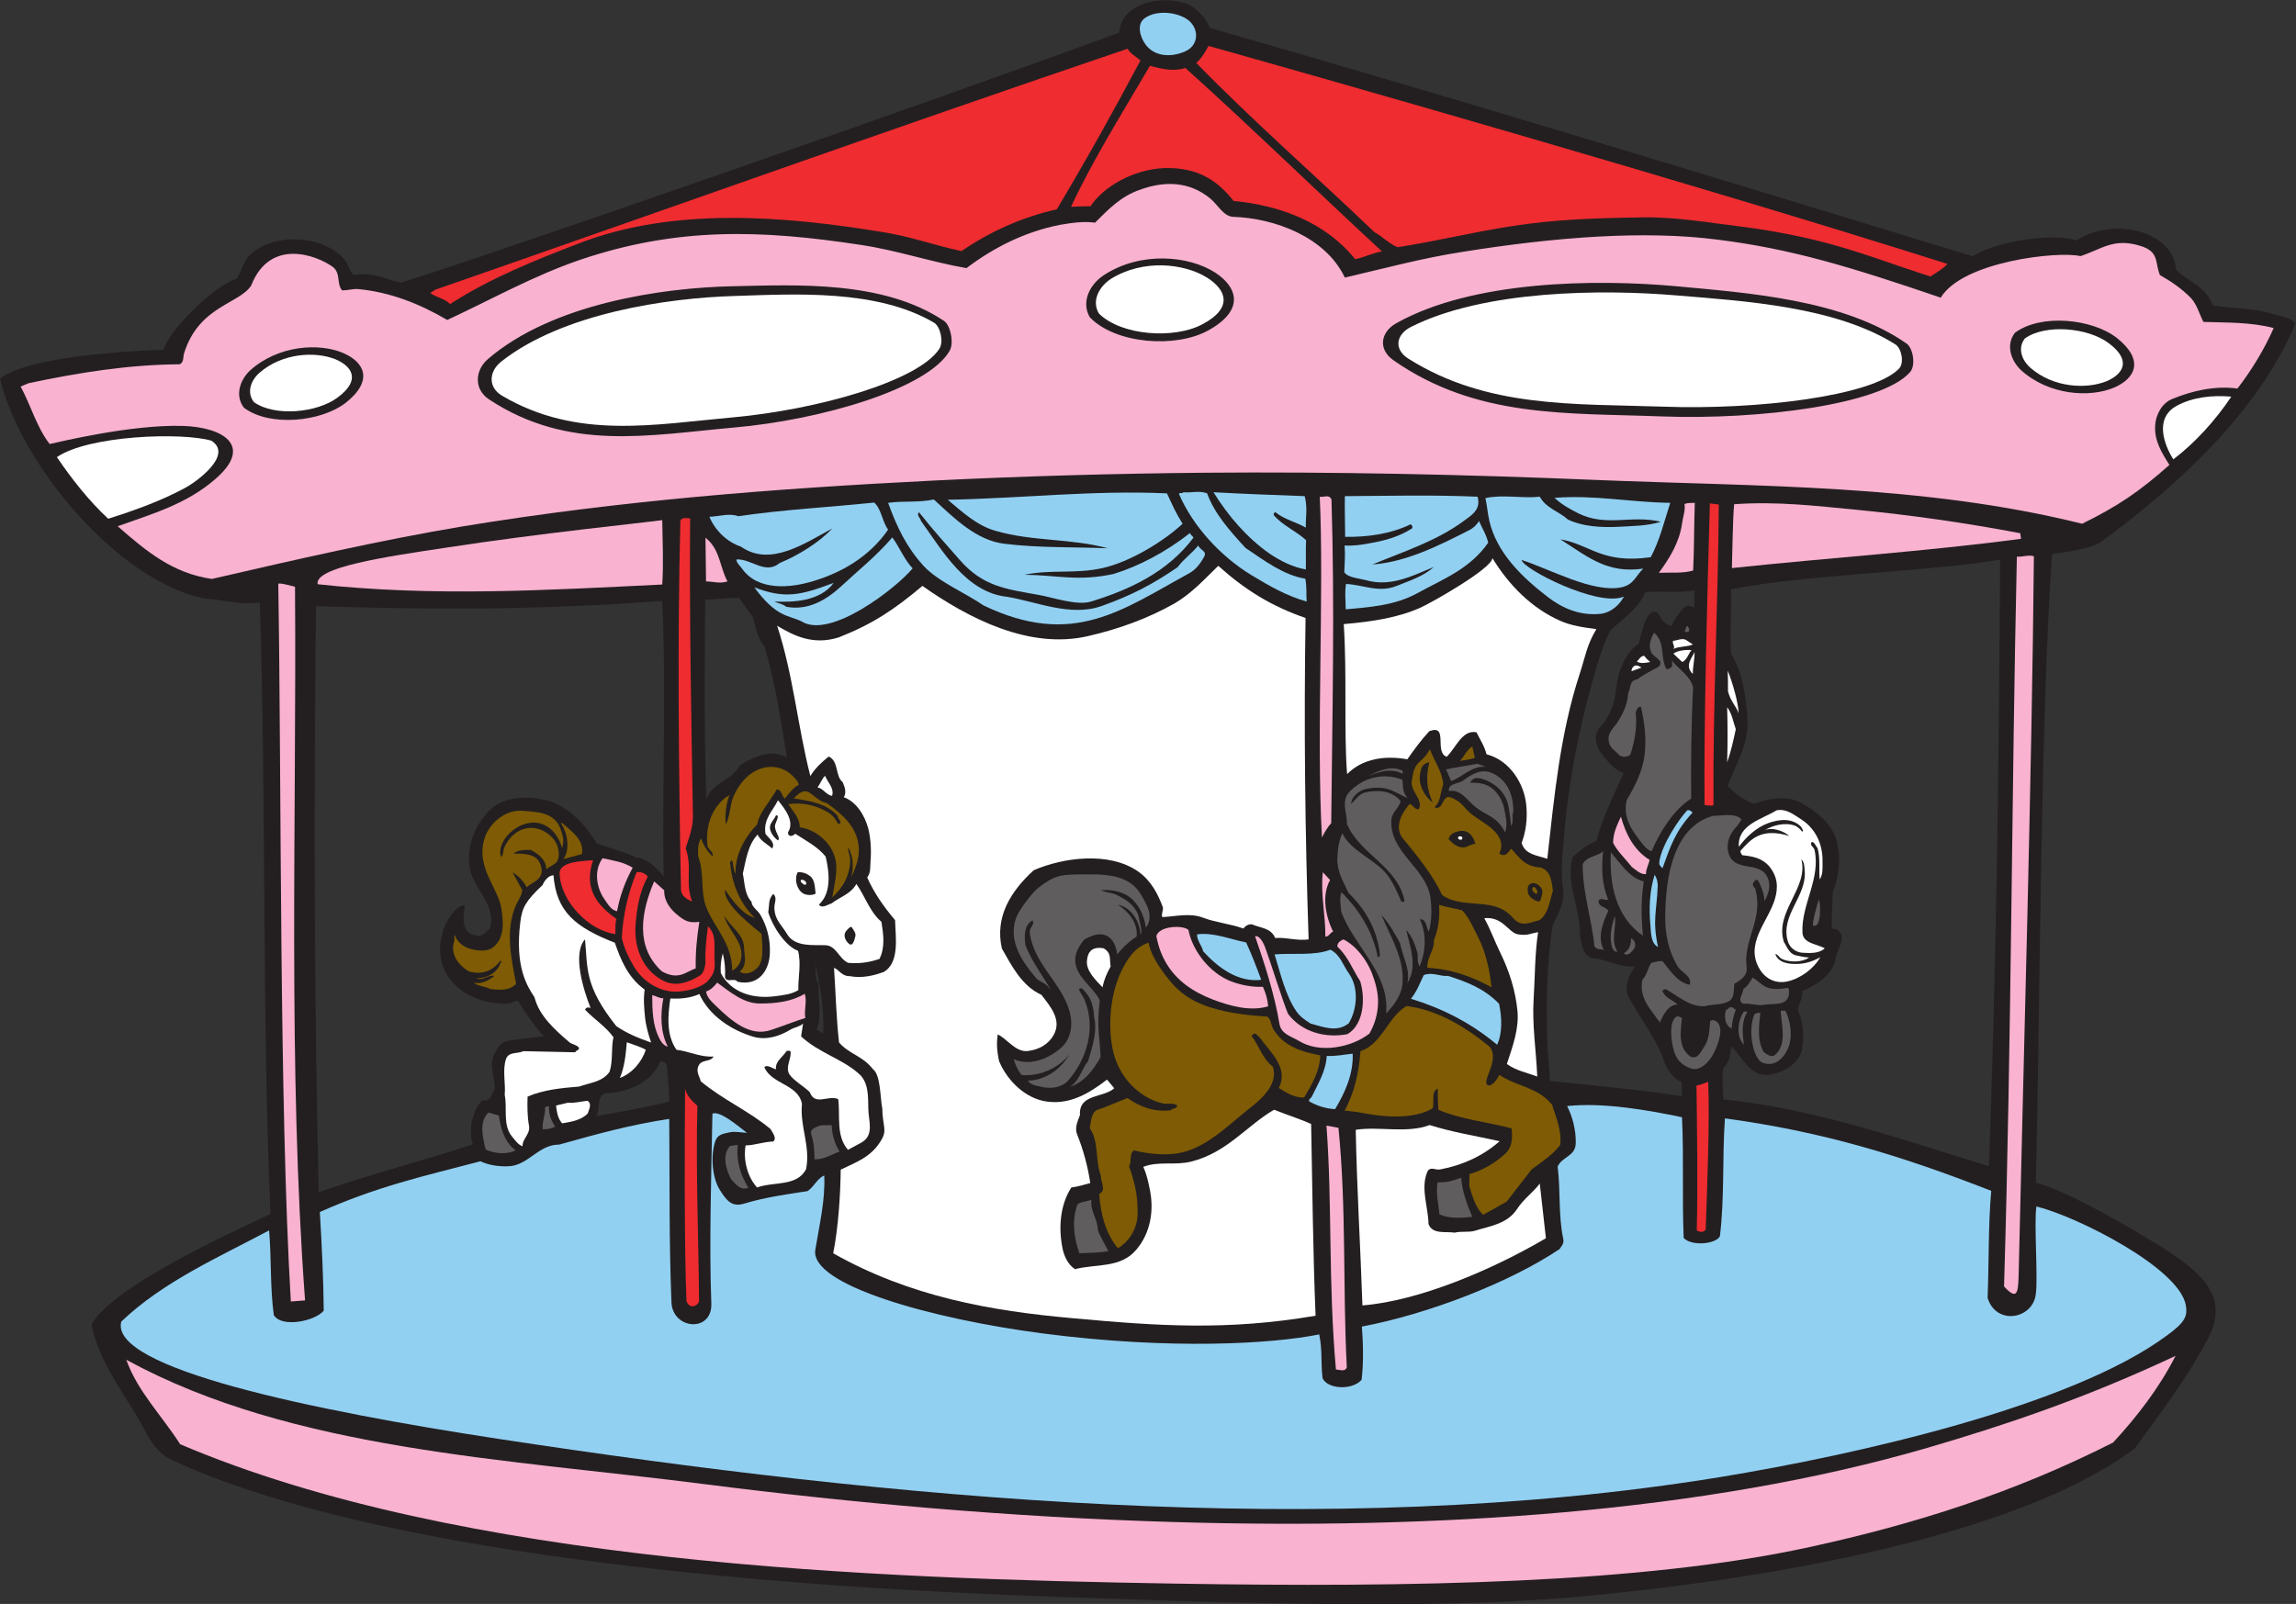 <?xml version="1.0" encoding="UTF-8" standalone="no"?>
<svg
   xmlns:dc="http://purl.org/dc/elements/1.1/"
   xmlns:cc="http://creativecommons.org/ns#"
   xmlns:rdf="http://www.w3.org/1999/02/22-rdf-syntax-ns#"
   xmlns:svg="http://www.w3.org/2000/svg"
   xmlns="http://www.w3.org/2000/svg"
   viewBox="0 0 790.267 552.227"
   height="552.227"
   width="790.267"
   xml:space="preserve"
   id="svg2"
   version="1.1"><rect x="0" y="0" width="790.267" height="552.227" fill="#333333" stroke="none"/><defs
     id="defs6" /><g
     transform="matrix(1.333,0,0,-1.333,0,552.227)"
     id="g10"><g
       transform="scale(0.1)"
       id="g12"><path
         id="path14"
         style="fill:#231f20;fill-opacity:1;fill-rule:evenodd;stroke:none"
         d="m 421.918,3239.29 c 18.004,56.16 132.48,166.32 189.359,183.6 9.364,13.68 18.723,46.07 30.965,58.32 59.762,62.64 193.676,56.15 249.121,-10.8 9.356,-12.25 10.078,-29.53 23.035,-38.16 46.082,8.63 81.364,-10.08 120.242,-19.45 167.76,49.68 1349.28,459.37 1855.44,645.84 1.44,25.21 13.68,45.36 34.56,59.77 41.76,28.07 102.96,30.23 148.33,11.52 23.75,-16.56 42.48,-35.28 50.39,-59.05 660.23,-189.36 1313.28,-389.51 1969.2,-589.67 83.51,47.52 227.52,57.59 268.55,40.31 91.45,60.49 250.57,28.09 257.78,-75.59 26.64,-28.08 78.47,-43.2 94.31,-91.44 50.39,-10.08 104.4,-6.48 154.81,-22.32 20.15,-6.49 44.63,-7.92 59.02,-24.48 -94.32,-228.24 -305.27,-419.04 -496.8,-560.88 -31.68,-23.76 -92.87,-28.08 -131.75,-35.29 -30.24,-439.91 -30.24,-1147.67 -41.76,-1623.59 69.12,-17.29 213.85,-96.485 329.76,-169.2 C 5706,843.125 5747.03,784.082 5705.27,693.371 5653.44,591.848 5578.55,492.488 5512.32,401.77 5123.52,111.602 4214.88,30.969 4049.28,16.562 3699.36,-13.672 3186.72,0.723 2626.56,22.324 1807.2,54.727 907.922,153.367 439.922,373.684 c -47.52,23.757 -63.363,74.16 -90,117.363 -45.359,73.437 -95.762,144.715 -113.762,230.398 53.278,97.918 357.84,236.887 462.238,285.845 -22.32,515.51 -10.796,1063.44 -27.359,1579.67 -56.16,-7.91 -85.68,6.49 -141.117,9.36 C 303.844,2641.68 52.559,2944.09 0,3165.13 c 79.922,59.75 342.719,71.28 421.918,74.16 z m 393.844,-662.4 c 303.118,-8.64 556.558,-10.81 894.238,13.68 10.8,-240.48 -0.72,-475.2 3.6,-711.36 -14.4,18 -41.76,47.52 -71.28,48.95 -25.92,12.25 -53.28,20.17 -101.52,36.01 -26.64,46.08 -73.44,96.47 -126.72,110.87 -52.56,13.69 -118.8,11.53 -155.52,-30.96 -31.68,-35.99 -49.68,-77.04 -47.52,-128.87 2.16,-63.36 71.28,-102.96 54.72,-169.2 -7.92,-8.65 -16.56,-18 -28.08,-20.88 -11.52,2.16 -24.48,2.88 -32.4,13.68 -11.52,18.72 -8.64,33.84 -5.04,64.8 -12.96,6.48 -42.48,-26.65 -52.56,-54.72 -45.36,-117.37 50.4,-203.04 165.6,-198 9.36,0 14.4,8.63 24.48,6.47 20.16,-31.68 40.32,-63.36 66.96,-91.43 -30.24,-2.88 -60.48,-6.48 -90.72,-10.8 -20.88,-2.88 -31.68,-21.6 -39.6,-39.6 -12.24,-28.09 5.76,-58.32 2.16,-87.12 -8.64,-12.25 -8.64,-31.68 -29.52,-27.36 -18.72,-12.96 -21.6,-36 -29.52,-55.44 -1.44,-18 -3.6,-41.76 3.6,-58.32 -136.8,-45.36 -260.64,-75.6 -398.159,-123.84 -12.242,519.12 -12.242,997.19 -7.199,1513.44 z m 1005.118,17.27 c 31.68,0 55.44,4.33 87.12,4.33 l 36,-49.69 c 7.92,-26.63 11.52,-54.71 30.24,-76.32 28.08,-93.59 41.76,-190.8 57.6,-286.55 -38.16,23.76 -86.4,2.16 -120.96,-19.45 -23.04,-41.75 -67.68,-41.75 -87.12,-86.39 -5.76,172.8 -4.32,342 -2.88,514.07 z M 4449.61,1383.13 c 17.27,23.03 14.39,18 20.88,56.88 30.23,-28.81 46.8,-77.04 95.04,-73.45 36.72,3.61 81.35,28.8 87.83,67.69 5.76,33.11 2.17,69.83 -10.8,99.36 0.72,17.28 13.69,30.24 10.8,48.96 33.85,15.12 79.2,41.04 85.68,82.79 3.6,25.21 33.13,56.89 3.6,77.77 -4.32,-2.16 -8.64,5.03 -12.23,-0.73 -2.17,33.85 1.43,62.65 2.15,97.92 10.8,25.93 16.56,54.01 15.84,81.37 0,7.92 1.44,21.59 -2.87,30.24 -2.89,55.43 -54.73,96.48 -100.08,119.52 -33.85,17.28 -82.81,8.64 -115.94,-5.04 -25.92,9.36 -49.67,25.91 -68.4,46.79 20.18,55.45 54.73,107.28 51.14,169.93 -4.32,63.35 -11.53,120.23 -42.48,171.36 -3.62,54.71 1.42,110.88 0,166.31 201.6,38.89 487.44,43.2 694.8,76.33 -4.34,-650.17 -10.8,-1050.49 -28.81,-1566.72 -224.65,69.11 -450,149.04 -686.15,172.79 0,9.37 -3.61,72.73 0,79.93 z m -439.92,371.52 c 15.11,29.52 31.68,59.76 25.92,94.31 -6.49,44.65 -0.73,89.28 2.87,133.92 11.52,141.12 38.16,274.33 74.88,406.08 12.25,42.49 24.47,86.41 45.35,126.72 27.36,24.48 72.01,54.73 89.3,97.21 43.18,4.32 84.96,-2.89 127.44,5.04 -1.45,-13.69 0,-29.52 -0.72,-43.93 -10.08,2.89 -18.01,7.93 -26.64,-0.71 -12.25,-13.68 -26.64,-30.97 -30.96,-47.52 -36.74,6.48 -28.09,50.4 -55.45,33.12 -15.12,-15.12 -21.6,-43.93 -30.96,-79.93 -21.6,-9.35 -52.56,-57.59 -57.59,-115.19 -3.62,-39.61 -17.29,-74.88 -46.1,-104.41 -9.35,-15.83 -8.63,-34.56 3.61,-56.88 23.75,-30.23 40.32,-51.11 61.92,-55.43 -25.2,-58.32 -54.73,-115.2 -70.57,-176.41 -23.03,-7.91 -42.48,-25.19 -61.91,-42.48 -17.29,-72.71 22.32,-133.2 19.43,-202.31 5.04,-20.89 5.76,-48.24 30.26,-57.61 40.31,-2.88 71.99,-25.19 111.6,-21.6 -15.12,-23.76 -30.98,-53.99 -13.69,-83.51 30.95,-56.17 72.71,-107.28 91.44,-168.48 10.08,-17.29 18.71,-36.01 42.48,-46.81 0.72,-14.39 2.87,-18.72 0,-36.71 -46.8,10.07 -257.75,31.67 -339.84,39.59 0,30.97 -5.76,64.81 -6.49,97.21 -2.87,105.12 -2.14,209.51 14.42,306.72 z M 1563.12,1319.04 c 54.72,1.45 118.08,25.92 141.84,81.37 3.6,2.16 14.4,-0.72 17.28,-10.8 1.44,-24.48 5.76,-61.2 5.76,-92.17 -64.8,-15.84 -120.96,-25.19 -187.92,-37.43 10.8,18.72 -0.72,51.12 23.04,59.03 z m 550.8,282.25 c -13.68,19.43 -2.88,42.48 -10.08,62.64 12.96,-63.36 25.2,-126.72 21.6,-190.08 l -16.56,9.35 c 13.68,37.44 3.6,78.49 5.04,118.09 v 0" /><path
         id="path16"
         style="fill:#ffffff;fill-opacity:1;fill-rule:evenodd;stroke:none"
         d="m 545.762,3004.57 c 57.597,-36.72 -38.16,-106.56 -69.844,-123.12 -61.918,-33.13 -128.16,-56.88 -196.559,-78.49 -50.398,46.81 -94.32,102.97 -132.48,159.13 82.082,56.16 321.844,64.8 398.883,42.48 v 0" /><path
         id="path18"
         style="fill:#92d0f2;fill-opacity:1;fill-rule:evenodd;stroke:none"
         d="m 313.199,729.363 c 108.719,103.684 250.563,165.598 381.602,235.442 6.476,-72.715 2.156,-146.16 12.242,-218.875 20.16,-33.125 105.84,-15.84 128.875,11.511 -0.719,82.082 -5.039,172.082 -10.078,254.879 147.601,65.52 259.92,90.73 414.72,131.05 23.04,-10.8 48.24,-13.68 71.28,-12.96 52.56,1.44 77.04,56.15 132.48,56.15 97.92,27.37 182.88,51.13 283.68,66.24 1.44,-157.67 -0.72,-315.359 5.76,-473.034 2.16,-71.278 105.84,-79.922 102.96,-3.602 -5.76,148.32 0,341.276 2.88,490.316 20.16,8.65 70.56,-35.99 89.28,-49.67 -15.84,0.72 -29.52,4.32 -44.64,1.43 -14.4,-3.59 -28.8,-4.31 -36,-19.43 -13.68,-34.56 -10.8,-95.04 10.08,-128.89 16.56,-25.92 30.24,-46.07 62.64,-35.99 54.72,16.56 108.72,23.76 164.16,32.4 17.28,11.51 25.2,33.12 43.2,40.31 2.88,-64.79 -12.96,-128.874 -23.04,-191.511 -15.84,-90.723 300.24,-179.277 589.68,-216.719 327.6,-42.48 591.11,-26.64 711.37,-2.16 8.63,-41.766 3.59,-71.289 8.63,-113.047 12.25,-28.074 75.61,-32.402 100.8,-4.316 5.76,46.074 3.6,100.078 0.72,137.519 171.35,32.403 381.61,113.762 510.47,200.157 5.76,8.644 12.25,15.128 9.38,26.64 -12.97,61.927 -6.49,125.287 -14.42,186.487 12.25,26.64 46.1,25.92 46.8,60.48 0.72,34.56 -8.63,69.12 -22.3,95.76 90.72,10.08 207.36,-10.08 296.64,-28.8 5.04,-109.44 0,-203.05 4.31,-311.767 19.44,-21.593 82.8,-16.554 93.6,4.325 12.24,100.082 5.76,203.042 12.97,304.562 252.71,-34.56 449.27,-94.33 687.59,-187.21 -7.93,-89.997 -5.76,-188.63 -9.35,-276.474 22.3,-72.722 118.06,-54.714 124.55,10.801 5.76,43.918 -5.04,180.723 1.44,225.363 105.12,-25.93 369.36,-159.121 385.92,-255.605 5.04,-28.801 -3.59,-44.641 -48.96,-77.754 C 5349.61,511.199 4796.64,385.93 4440.96,327.609 3424.32,162.004 2300.4,272.168 1288.08,426.25 805.68,499.688 280.801,609.121 313.199,729.363 v 0" /><path
         id="path20"
         style="fill:#f9b2d0;fill-opacity:1;fill-rule:evenodd;stroke:none"
         d="M 326.16,630.723 C 756,396.008 1308.96,375.129 1823.76,308.887 c 372.96,-47.52 785.52,-84.961 1205.28,-97.196 676.08,-20.168 1370.88,23.758 1947.6,191.512 196.56,57.598 403.2,126.008 640.8,237.598 C 5575.68,558.723 5518.81,484.563 5456.15,416.887 5200.57,287.285 4943.52,205.93 4672.09,146.887 4240.08,52.57 3648.24,42.48 3033.36,52.57 2255.76,65.527 1191.6,102.969 465.121,412.57 419.039,485.281 354.238,550.09 326.16,630.723 v 0" /><path
         id="path22"
         style="fill:#f9b2d0;fill-opacity:1;fill-rule:evenodd;stroke:none"
         d="m 718.559,2635.2 c 9.363,2.16 31.679,-5.75 43.199,-7.91 4.32,-609.13 -18.715,-1239.13 25.922,-1843.208 l -36.719,-2.879 C 720.719,1298.16 727.203,2099.53 718.559,2635.2 v 0" /><path
         id="path24"
         style="fill:#f9b2d0;fill-opacity:1;fill-rule:evenodd;stroke:none"
         d="m 1710,2799.36 c 0.72,-55.43 3.6,-110.87 0,-166.31 -308.16,-15.12 -589.68,-31.68 -889.922,0.72 -7.922,43.92 172.078,70.55 335.522,95.03 238.32,36.73 496.8,62.65 554.4,70.56 v 0" /><path
         id="path26"
         style="fill:#ef2c30;fill-opacity:1;fill-rule:evenodd;stroke:none"
         d="m 1124.64,3394.8 c 599.04,208.09 1185.84,418.33 1787.04,622.09 5.76,-11.52 20.88,-20.17 33.12,-30.25 -70.56,-133.19 -142.56,-261.36 -216,-384.47 -89.28,-20.16 -171.36,-56.89 -246.24,-108.01 -72.72,15.84 -130.32,37.45 -202.32,48.97 -254.16,41.75 -540.72,66.23 -786.96,-29.52 -113.76,-43.92 -227.52,-89.29 -331.2,-156.25 -14.4,15.12 -35.28,16.57 -51.12,28.81 l 13.68,8.63 v 0" /><path
         id="path28"
         style="fill:#7e5b04;fill-opacity:1;fill-rule:evenodd;stroke:none"
         d="m 1173.6,1713.61 c 0,2.15 -2.16,10.8 1.44,13.68 5.04,-19.45 25.92,-33.12 45.36,-36.72 15.12,-3.61 36,-5.04 48.96,2.88 36,23.03 30.96,72.71 23.76,110.16 -12.24,53.28 -70.56,108.71 -37.44,185.75 17.28,35.29 54.72,63.37 95.76,59.05 36.72,-2.88 81.36,-3.61 96.48,-48.24 7.2,-20.16 8.64,-28.08 3.6,-48.24 -13.68,48.24 -46.8,66.96 -75.6,66.23 -48.96,-1.43 -95.04,-53.99 -82.08,-88.55 5.76,3.59 5.04,13.67 7.2,20.88 10.8,29.52 38.16,53.99 69.84,53.99 28.08,0.73 59.76,-20.87 68.4,-46.79 4.32,-14.41 5.76,-27.37 -1.44,-41.05 -6.48,-7.19 -18.72,-12.23 -27.36,-18.71 0,23.76 -20.88,40.31 -40.32,49.68 -15.84,0 -33.84,0 -43.92,-9.37 23.76,-0.71 59.04,1.45 69.12,-28.07 3.6,-8.65 5.04,-20.88 0.72,-28.8 -7.2,-15.12 -23.76,-18.72 -36,-30.24 -10.8,19.44 -22.32,29.51 -36.72,38.88 l 25.2,-46.08 c -1.44,-15.84 -11.52,-27.37 -17.28,-41.05 -26.64,-64.07 -11.52,-134.64 1.44,-200.88 -16.56,-18.72 -43.92,-16.55 -66.96,-13.67 -12.96,7.2 -30.24,6.47 -43.2,16.55 19.44,-5.04 39.6,5.76 54,17.29 -15.12,3.59 -30.96,-13.68 -46.08,-6.49 25.2,0.73 49.68,11.53 60.48,36.01 -1.44,3.6 7.2,6.47 1.44,10.08 -18.72,-25.21 -46.08,-38.16 -81.36,-28.09 -21.6,12.25 -51.84,41.77 -37.44,79.93 v 0" /><path
         id="path30"
         style="fill:#605d5e;fill-opacity:1;fill-rule:evenodd;stroke:none"
         d="m 1261.44,1269.36 26.64,-7.91 c 5.04,-33.84 14.4,-68.4 43.2,-90 -23.04,-11.53 -55.44,-7.92 -77.04,2.16 -7.92,30.96 -18,72 7.2,95.75 v 0" /><path
         id="path32"
         style="fill:#ffffff;fill-opacity:1;fill-rule:evenodd;stroke:none"
         d="m 1303.2,1314.73 c 2.88,28.07 -6.48,65.52 3.6,93.6 7.2,18.71 30.24,12.24 44.64,19.44 l 133.92,-2.89 c 2.16,6.49 11.52,4.33 9.36,12.25 -7.2,7.92 -17.28,7.92 -24.48,13.67 -38.16,32.4 -78.48,69.12 -90,115.93 -18.72,28.8 -51.12,77.04 -36.72,194.4 4.32,36.71 13.68,54.72 57.6,95.76 4.32,11.52 15.84,25.2 28.08,25.2 7.2,-94.32 56.88,-134.65 158.4,-174.25 13.68,-39.6 32.4,-89.27 77.04,-120.95 -3.6,-23.76 -1.44,-47.53 0.72,-69.85 2.16,-23.04 8.64,-45.35 15.84,-66.95 -30.96,10.8 -61.92,23.04 -90,42.48 -82.8,104.39 -73.44,149.03 -80.64,223.91 -33.84,-37.44 -2.88,-133.91 14.4,-177.12 -5.76,2.16 -10.8,2.16 -14.4,-4.31 23.76,-25.21 53.28,-43.2 73.44,-71.28 -6.48,-28.09 -0.72,-61.92 -10.08,-89.29 -18.72,-26.64 -51.12,-28.07 -78.48,-38.15 -44.64,-3.6 -91.44,-7.92 -133.2,-25.92 -0.72,-25.2 -0.72,-50.4 3.6,-74.88 4.32,-22.33 -17.28,-33.13 -16.56,-53.28 -11.52,3.6 -19.44,15.84 -27.36,25.19 -24.48,30.25 -11.52,72.01 -18.72,107.29 v 0" /><path
         id="path34"
         style="fill:#605d5e;fill-opacity:1;fill-rule:evenodd;stroke:none"
         d="m 1407.6,1283.05 c 3.6,0.72 6.48,2.88 10.08,2.16 -1.44,-20.16 5.76,-36.72 15.84,-52.56 -10.08,-5.04 -23.04,-7.2 -32.4,-6.49 -1.44,20.17 7.2,36.72 6.48,56.89 v 0" /><path
         id="path36"
         style="fill:#ffffff;fill-opacity:1;fill-rule:evenodd;stroke:none"
         d="m 1465.92,1294.57 c 18.72,-1.44 33.84,3.59 51.12,5.04 12.24,-7.92 3.6,-22.32 0.72,-32.4 -16.56,-18 -42.48,-21.6 -66.24,-25.92 -11.52,12.96 -13.68,29.51 -15.84,46.07 l 30.24,7.21 v 0" /><path
         id="path38"
         style="fill:#ef2c30;fill-opacity:1;fill-rule:evenodd;stroke:none"
         d="m 1531.44,1920.97 c -28.8,-83.53 24.48,-125.29 60.48,-151.93 -3.6,-9.35 -2.88,-21.6 -2.88,-38.87 -68.4,8.64 -141.84,84.96 -144,156.24 -1.44,32.4 63.36,32.4 86.4,34.56 v 0" /><path
         id="path40"
         style="fill:#7e5b04;fill-opacity:1;fill-rule:evenodd;stroke:none"
         d="m 1452.24,2016.73 c 23.76,-21.6 56.88,-43.2 50.4,-79.92 -15.84,-4.33 -32.4,-8.65 -48.24,-12.96 18.72,23.76 10.8,69.83 -6.48,92.88 h 4.32 v 0" /><path
         id="path42"
         style="fill:#f9b2d0;fill-opacity:1;fill-rule:evenodd;stroke:none"
         d="m 1555.92,1926.01 c 26.64,-5.76 54,-9.37 77.76,-24.49 -19.44,-35.27 -33.12,-72.71 -40.32,-112.31 -15.84,2.88 -24.48,19.43 -33.12,31.68 -20.16,28.8 -27.36,74.16 -4.32,105.12 v 0" /><path
         id="path44"
         style="fill:#ffffff;fill-opacity:1;fill-rule:evenodd;stroke:none"
         d="m 1618.56,1450.8 c 16.56,-6.47 33.84,-10.79 48.96,-19.43 -10.08,-30.96 -35.28,-61.2 -66.96,-72.73 12.24,28.8 15.12,60.48 18,92.16 v 0" /><path
         id="path46"
         style="fill:#ef2c30;fill-opacity:1;fill-rule:evenodd;stroke:none"
         d="m 1643.76,1890.01 c 8.64,1.44 22.32,-1.44 28.8,-11.52 -21.6,-40.33 -28.08,-80.65 -31.68,-126.72 -3.6,-59.77 20.16,-115.92 72.72,-142.56 31.68,-15.84 64.8,-3.6 92.16,12.96 9.36,5.76 12.24,12.96 15.84,31.68 -1.44,31.68 2.16,64.08 6.48,96.47 24.48,-23.03 14.4,-59.03 17.28,-92.16 1.44,-25.19 -5.76,-35.28 -19.44,-51.12 -20.16,-16.55 -47.52,-23.04 -72.72,-25.19 -47.52,-4.32 -94.32,25.92 -117.36,66.24 -12.96,22.32 -24.48,46.08 -30.24,72 2.88,60.48 16.56,116.64 38.16,169.92 v 0" /><path
         id="path48"
         style="fill:#f9b2d0;fill-opacity:1;fill-rule:evenodd;stroke:none"
         d="m 1689.12,1866.25 25.92,-23.05 c -0.72,-28.79 17.28,-49.67 33.12,-62.63 20.16,-17.29 32.4,-22.33 57.6,-18.72 -6.48,-40.33 -10.08,-79.92 -9.36,-120.25 -25.92,-8.63 -43.2,-31.68 -87.12,-7.92 -69.84,63.36 -54,153.36 -20.16,232.57 v 0" /><path
         id="path50"
         style="fill:#f9b2d0;fill-opacity:1;fill-rule:evenodd;stroke:none"
         d="m 1684.08,1572.48 c 10.8,-2.16 18,-8.63 28.8,-7.91 -7.92,-41.77 -7.92,-87.84 11.52,-125.28 -11.52,2.88 -18.72,14.39 -23.04,23.76 -15.84,31.68 -17.28,69.83 -17.28,109.43 v 0" /><path
         id="path52"
         style="fill:#ffffff;fill-opacity:1;fill-rule:evenodd;stroke:none"
         d="m 1730.88,1563.85 c 28.08,-1.45 52.56,1.44 74.88,11.51 25.92,-56.87 83.52,-93.59 138.96,-110.15 33.84,-10.08 69.12,1.43 97.2,18.72 10.08,5.76 22.32,6.48 31.68,15.11 l -5.04,-33.11 c 45.36,-42.48 104.4,-56.89 148.32,-95.76 26.64,-22.33 24.48,-60.48 25.2,-90 0,-31.68 16.56,-69.12 -18,-88.57 l -34.56,-18.72 c -31.68,36.73 -19.44,87.84 -25.2,131.05 -25.92,11.52 -59.76,-18.72 -73.44,18 -11.52,12.24 -43.2,30.95 -52.56,46.08 -11.52,18.72 5.76,39.6 2.88,59.03 -2.16,3.6 -7.2,0.73 -10.08,1.45 -9.36,-15.84 -30.24,-26.64 -27.36,-47.52 -10.08,2.16 -21.6,12.96 -30.24,5.76 18,-44.64 87.84,-43.93 97.2,-95.04 -5.76,-59.04 22.32,-108.01 10.8,-168.49 -23.76,-46.07 -84.24,-31.68 -126.72,-47.52 -25.92,28.8 -36,72.73 -29.52,108.73 22.32,0 46.08,9.36 71.28,10.07 10.08,8.65 -1.44,22.33 -7.2,32.41 -58.32,48.24 -120.96,74.16 -180,123.12 -2.88,12.24 -12.24,23.76 -6.48,38.15 7.2,20.17 31.68,10.08 39.6,25.92 -32.4,-2.88 -64.08,13.69 -95.76,17.29 -26.64,38.15 -22.32,87.84 -15.84,132.48 v 0" /><path
         id="path54"
         style="fill:#ef2c30;fill-opacity:1;fill-rule:evenodd;stroke:none"
         d="m 1769.04,1330.57 c 4.32,-17.29 16.56,-30.96 31.68,-43.93 -4.32,-167.03 2.88,-335.515 4.32,-502.558 1.44,-10.078 -22.32,-27.352 -32.4,-2.156 -5.76,127.437 -5.04,426.964 -3.6,548.644 v 0" /><path
         id="path56"
         style="fill:#ef2c30;fill-opacity:1;fill-rule:evenodd;stroke:none"
         d="m 1758.24,1850.41 c -5.76,300.23 -9.36,647.28 -1.44,947.52 5.76,10.8 15.84,5.03 25.2,6.48 -2.16,-256.32 2.88,-511.21 7.2,-767.52 0.72,-30.96 -10.08,-57.6 -18.72,-84.96 18,-51.13 -2.16,-87.13 16.56,-137.52 -18.72,7.91 -30.24,17.28 -28.8,36 v 0" /><path
         id="path58"
         style="fill:#7e5b04;fill-opacity:1;fill-rule:evenodd;stroke:none"
         d="m 1810.08,1977.13 c 6.48,-17.29 15.84,-33.13 29.52,-46.08 4.32,10.8 -11.52,17.28 -12.96,28.07 -5.04,46.81 8.64,92.88 46.08,123.13 3.6,2.88 8.64,3.59 11.52,8.63 -9.36,-23.75 -12.96,-51.84 -10.08,-77.75 11.52,23.03 10.08,50.4 20.16,73.44 14.4,32.39 38.16,60.48 71.28,71.28 30.96,10.08 62.64,1.44 84.24,-22.32 5.76,-6.48 12.24,-11.53 12.24,-20.16 -12.24,-5.76 -25.92,-22.32 -35.28,-35.28 -9.36,7.2 -7.2,22.32 -20.88,23.76 -21.6,-36 -46.8,-63.36 -50.4,-90 -33.12,-33.84 -58.32,-80.65 -56.16,-128.17 -5.76,10.08 -5.76,23.77 -8.64,34.57 -2.88,0.72 -3.6,-2.89 -5.76,-4.32 5.04,-54.73 23.76,-104.41 64.08,-144 -33.84,10.07 -57.6,45.36 -77.04,72.72 -5.04,-38.89 80.64,-101.52 94.32,-113.76 1.44,-25.93 7.92,-68.41 -10.08,-87.12 -11.52,-12.25 -30.24,-20.89 -46.08,-10.8 20.88,18.72 11.52,41.76 10.8,64.8 -1.44,32.4 -36,52.55 -51.12,79.92 9.36,-38.88 57.6,-72.73 41.76,-118.8 -2.88,-7.92 -12.24,-19.44 -20.88,-23.04 -0.72,73.44 -47.52,110.88 -68.4,167.03 -13.68,38.89 -3.6,88.57 -19.44,127.44 -0.72,16.57 -1.44,33.85 7.2,46.81 v 0" /><path
         id="path60"
         style="fill:#f9b2d0;fill-opacity:1;fill-rule:evenodd;stroke:none"
         d="m 1851.84,1604.88 c 30.24,-21.6 67.68,-54.71 110.88,-53.99 41.76,0 82.08,5.04 115.2,25.2 6.48,-20.88 -2.16,-40.33 1.44,-62.64 -30.24,-9.37 -59.76,-21.6 -88.56,-30.97 -54.72,-18.71 -102.96,24.48 -141.12,61.2 -12.24,12.25 -23.76,21.61 -26.64,38.17 11.52,3.6 20.88,12.95 28.8,23.03 v 0" /><path
         id="path62"
         style="fill:#f9b2d0;fill-opacity:1;fill-rule:evenodd;stroke:none"
         d="m 1821.6,2754 c 38.16,-30.23 36,-74.16 56.88,-113.03 -21.6,-6.48 -34.56,0 -55.44,0 L 1821.6,2754 v 0" /><path
         id="path64"
         style="fill:#605d5e;fill-opacity:1;fill-rule:evenodd;stroke:none"
         d="m 1884.96,1182.97 20.16,2.88 c -5.04,-41.05 7.2,-78.49 27.36,-110.89 -21.6,-8.63 -33.84,10.8 -45.36,23.05 -12.96,25.92 -23.04,61.91 -2.16,84.96 v 0" /><path
         id="path66"
         style="fill:#92d0f2;fill-opacity:1;fill-rule:evenodd;stroke:none"
         d="m 1906.56,2809.45 c 116.64,17.27 234,23.03 350.64,35.28 19.44,-18.01 20.16,-48.25 36,-69.85 -47.52,-69.11 -118.08,-110.15 -191.52,-132.47 -59.76,-18.72 -146.16,-27.37 -187.2,33.84 -5.04,6.48 -12.96,12.95 -12.96,21.6 38.88,2.15 74.16,-40.33 111.6,-9.36 50.4,20.87 101.52,53.28 136.08,89.28 -69.12,-36.73 -159.84,-100.81 -236.16,-46.8 -36.72,12.23 -66.96,42.48 -81.36,77.04 25.2,0.72 51.12,10.08 74.88,1.44 v 0" /><path
         id="path68"
         style="fill:#92d0f2;fill-opacity:1;fill-rule:evenodd;stroke:none"
         d="m 1947.6,2625.84 c 79.92,-30.96 120.96,-20.16 205.2,11.52 -36,-48.95 -107.28,-50.4 -153.36,-48.23 10.08,-5.04 21.6,-5.77 30.96,-13.68 56.88,-10.08 102.24,17.28 141.12,52.56 44.64,41.76 91.44,78.47 132.48,126.72 18.72,-25.2 30.96,-57.6 52.56,-79.93 -42.48,-51.11 -213.12,-184.32 -287.28,-136.79 -36.72,17.27 -64.08,10.08 -121.68,87.83 v 0" /><path
         id="path70"
         style="fill:#ffffff;fill-opacity:1;fill-rule:evenodd;stroke:none"
         d="m 2006.64,2526.48 c 41.76,-24.47 90.72,-51.11 158.4,-30.23 86.4,33.84 143.28,71.27 216.72,133.2 119.52,-84.25 276.48,-164.88 427.68,-129.61 78.48,18.01 152.64,44.65 223.2,84.25 45.37,26.64 77.05,62.63 113.04,97.2 69.85,-62.64 137.52,-104.4 225.36,-134.65 -4.32,-279.35 -1.43,-550.79 7.92,-830.16 -30.95,-4.31 -56.17,5.77 -86.4,3.61 -10.8,26.64 -39.59,25.92 -59.77,35.27 -9.35,0.73 -16.56,-3.59 -22.3,-10.79 -33.85,12.24 -70.57,15.12 -104.42,28.08 -34.55,12.96 -70.54,2.88 -105.11,1.43 -2.87,8.65 3.59,18.72 1.44,25.93 -12.97,34.56 -30.24,68.4 -64.08,92.16 -74.88,51.83 -192.96,35.99 -269.28,2.88 -59.04,-54 -100.8,-120.25 -82.08,-202.32 25.2,-43.92 51.12,-96.48 102.24,-119.53 22.32,-29.52 54,-64.79 30.96,-104.39 -14.4,-25.2 -38.88,-36.72 -64.08,-40.32 -33.12,-5.76 -56.16,32.4 -79.92,42.48 -2.88,-21.61 -2.88,-38.17 3.6,-69.12 21.6,-51.13 68.4,-97.2 124.56,-104.41 60.48,-7.92 110.16,23.05 154.08,56.89 l 18.72,-22.33 c -27.36,-25.19 -92.16,-13.67 -88.56,-69.12 -5.76,-15.84 -14.4,-33.11 -7.2,-50.4 15.84,-39.6 27.36,-82.07 33.84,-125.27 -15.84,-4.33 -31.68,-9.37 -48.96,-11.53 -28.8,-44.63 -33.84,-103.676 -22.32,-159.117 4.32,-19.434 13.68,-39.598 31.68,-51.836 54.72,14.394 118.08,1.437 159.12,51.125 35.28,41.757 44.64,97.918 35.28,149.028 -4.32,22.33 -8.64,43.93 -18,64.08 40.32,15.84 81.36,2.89 123.84,13.69 92.17,23.03 142.56,92.15 213.85,133.91 40.31,-15.84 74.16,-26.64 95.76,-36.72 2.87,-152.63 5.04,-342.711 11.5,-495.356 -228.94,-38.879 -406.07,-26.64 -626.39,-6.476 -211.68,18.722 -420.48,55.441 -619.2,167.754 12.96,64.082 18.72,149.768 19.44,216.008 40.32,19.43 77.76,32.4 102.96,73.44 18.72,28.79 5.04,36.72 4.32,84.96 -5.76,27.36 -3.6,86.39 -24.48,101.52 -25.92,33.84 -60.48,38.15 -87.12,68.4 -7.2,63.36 -8.64,128.87 -12.96,192.96 12.96,-4.32 18.72,-21.6 41.04,-21.6 31.68,-5.77 61.2,1.43 87.12,10.8 42.48,24.48 30.24,92.16 29.52,133.91 -30.24,36.01 -54,69.85 -72,110.17 10.08,13.68 7.2,27.35 8.64,43.19 2.16,25.21 0.72,56.89 -5.76,82.8 -8.64,32.41 -29.52,69.13 -63.36,81.37 7.92,11.52 2.16,27.36 -2.88,38.87 -20.16,16.57 -9.36,54.01 -36,66.24 -19.44,-15.84 -33.84,-28.8 -47.52,-50.39 -33.12,130.32 -43.92,260.64 -85.68,388.07 v 0" /><path
         id="path72"
         style="fill:#7e5b04;fill-opacity:1;fill-rule:evenodd;stroke:none"
         d="m 2141.28,2042.65 c 10.8,-7.2 17.28,-18 23.04,-28.08 14.4,2.16 -2.16,12.96 -0.72,20.16 -30.96,34.56 -73.44,38.88 -114.48,46.07 10.8,10.08 24.48,24.49 40.32,15.13 15.12,-9.36 27.36,-24.48 45.36,-27.36 37.44,-26.64 74.16,-58.32 81.36,-103.69 5.76,-33.83 -5.76,-60.47 -18,-87.84 6.48,27.37 5.04,54.01 -7.92,77.04 -1.44,-8.63 4.32,-20.15 5.04,-30.23 0.72,-38.89 -17.28,-72.72 -46.08,-98.64 5.04,35.99 17.28,73.43 5.04,107.99 -12.24,36.72 -50.4,67.69 -89.28,72.73 0.72,23.03 -17.28,41.03 -29.52,59.75 37.44,5.77 75.6,-3.59 105.84,-23.03 v 0" /><path
         id="path74"
         style="fill:#ffffff;fill-opacity:1;fill-rule:evenodd;stroke:none"
         d="m 2068.56,1869.84 c 5.04,2.89 17.28,-5.76 12.24,-11.51 -2.88,-4.33 -18,8.63 -12.24,11.51 v 0" /><path
         id="path76"
         style="fill:#605d5e;fill-opacity:1;fill-rule:evenodd;stroke:none"
         d="m 2113.2,1234.08 c 9.36,4.33 23.04,1.45 34.56,2.88 0,-23.03 7.2,-48.23 20.16,-68.39 -21.6,-7.93 -40.32,-20.88 -64.8,-20.16 0,22.31 -1.44,43.19 -7.92,62.64 -5.04,15.84 8.64,18.72 18,23.03 v 0" /><path
         id="path78"
         style="fill:#ffffff;fill-opacity:1;fill-rule:evenodd;stroke:none"
         d="m 2130.48,2139.13 c 5.76,-16.57 24.48,-31.68 18,-51.84 -14.4,1.44 -23.04,19.43 -37.44,21.6 7.2,10.07 10.8,21.59 19.44,30.24 v 0" /><path
         id="path80"
         style="fill:#92d0f2;fill-opacity:1;fill-rule:evenodd;stroke:none"
         d="m 2293.2,2844 c 43.2,5.77 76.32,0 118.08,8.65 51.84,-47.52 110.16,-106.57 183.6,-114.49 87.84,-10.8 177.12,-7.92 265.68,-11.52 -94.32,25.92 -195.84,17.29 -290.88,45.37 -46.08,12.95 -84.24,47.52 -122.4,79.92 188.64,3.6 377.28,25.2 565.92,16.56 15.12,-32.41 22.33,-49.69 40.32,-78.49 -45.36,-42.48 -132.48,-97.91 -206.64,-114.47 -70.56,-15.84 -131.04,-2.88 -201.6,-17.28 82.08,-0.73 138.96,-18.01 230.4,2.16 63.36,19.43 133.21,55.43 197.29,105.84 0.7,-5.77 6.46,-7.2 8.63,-12.25 -66.95,-89.27 -165.6,-134.64 -264.24,-164.87 -36.72,-11.52 -98.64,10.8 -136.8,17.28 -81.36,15.11 -141.12,20.16 -202.32,90 -35.28,40.31 -71.28,79.91 -105.12,123.12 -7.92,-6.48 3.6,-15.12 5.04,-22.32 56.16,-78.48 116.64,-184.32 221.76,-195.84 75.6,-12.24 164.88,-52.57 244.8,-23.76 74.88,26.63 131.04,55.44 195.85,100.08 16.56,22.31 37.44,36 53.28,56.16 5.04,-12.24 23.75,-14.4 15.11,-29.53 -8.65,-15.83 -20.87,-32.39 -37.44,-41.76 -174.24,-95.04 -300.96,-194.4 -532.08,-83.51 -45.36,31.68 -118.08,61.92 -154.8,102.24 -43.92,48.24 -69.12,100.8 -91.44,162.71 v 0" /><path
         id="path82"
         style="fill:#605d5e;fill-opacity:1;fill-rule:evenodd;stroke:none"
         d="m 2617.92,1406.89 c 41.76,-18 87.12,0.72 119.52,27.36 29.52,24.48 33.84,64.08 23.76,97.92 -20.88,72.71 -93.6,123.12 -102.24,202.31 -1.44,12.96 13.68,19.45 7.2,30.97 -23.04,-12.25 -20.88,-42.48 -18.72,-63.36 18,-45.36 44.64,-78.48 66.96,-118.09 -12.96,18.73 -18,18 -36.72,29.53 -36,42.48 -74.88,95.04 -54.72,156.96 7.2,20.88 42.48,67.67 59.76,80.64 36.72,27.36 50.4,32.4 97.92,33.12 54.72,0 128.88,6.47 163.44,-48.96 15.12,-25.2 37.44,-59.76 14.4,-88.56 -2.16,28.07 -20.88,71.28 -55.44,87.12 -25.2,11.51 -46.08,10.08 -61.2,10.08 28.8,-12.24 24.48,-1.45 58.32,-21.61 26.64,-15.11 38.16,-35.99 40.32,-48.95 1.44,-12.24 10.8,-35.28 4.32,-45.36 -0.72,34.56 -25.2,72.71 -58.32,77.75 25.92,-15.84 52.56,-46.07 48.24,-82.08 -18,-11.51 -38.16,-30.23 -49.68,-46.07 -2.88,17.27 -8.64,38.87 -27.36,48.24 -19.44,9.36 -41.76,-0.72 -58.32,-10.09 -12.24,-15.12 -24.48,-35.27 -23.04,-55.44 2.88,-43.19 47.52,-66.95 63.36,-101.51 -8.64,-69.12 0.72,-102.25 2.16,-146.16 -18,-33.13 -42.48,-65.52 -79.92,-77.04 25.92,14.4 29.52,44.64 47.52,66.24 10.8,35.99 25.2,79.2 15.12,115.92 0.72,9.36 -2.16,21.59 -5.04,32.4 -4.32,15.12 -13.68,28.07 -25.2,39.6 -2.88,-0.73 -6.48,2.16 -7.92,-2.16 2.16,-10.08 10.8,-18 14.4,-28.09 29.52,-72.71 5.76,-152.63 -43.2,-208.07 -16.56,-18 -44.64,-21.61 -68.4,-15.84 -12.24,2.88 -25.92,3.6 -35.28,15.84 45.36,1.43 84.96,28.8 108,69.12 -25.2,-34.56 -77.76,-59.77 -124.56,-54.01 -9.36,12.25 -15.84,25.92 -19.44,40.33 v 0" /><path
         id="path84"
         style="fill:#605d5e;fill-opacity:1;fill-rule:evenodd;stroke:none"
         d="m 2782.08,1031.77 c 10.08,8.64 25.2,6.47 36,12.96 -3.6,-30.25 16.56,-50.402 16.56,-78.48 6.48,-19.441 20.16,-39.609 27.36,-54.727 -23.76,-5.039 -50.4,-4.316 -74.88,-5.761 -14.4,40.324 -20.16,84.961 -5.04,126.008 v 0" /><path
         id="path86"
         style="fill:#ffffff;fill-opacity:1;fill-rule:evenodd;stroke:none"
         d="m 2849.76,1693.45 c 20.88,-12.96 14.4,-25.92 18,-46.81 -10.08,-18.71 -16.56,-32.39 -20.88,-53.99 -19.44,20.15 -42.48,43.2 -40.32,68.4 1.44,15.11 6.48,38.87 43.2,32.4 v 0" /><path
         id="path88"
         style="fill:#7e5b04;fill-opacity:1;fill-rule:evenodd;stroke:none"
         d="m 2834.64,1276.56 c 25.92,8.65 51.12,20.17 76.32,30.25 32.4,-23.04 69.12,-36.72 112.32,-31.68 4.32,7.19 17.29,2.16 15.84,12.96 -10.8,7.2 -25.92,1.43 -38.16,5.04 -62.64,15.83 -110.16,68.39 -126,131.04 -14.4,58.31 -10.8,143.99 19.44,208.08 15.84,33.84 36.72,64.79 71.28,75.59 4.32,-22.31 15.12,-41.75 27.37,-61.2 38.14,-56.15 68.4,-85.67 134.63,-106.55 46.79,-14.41 96.48,-20.17 145.45,-23.05 12.94,-15.11 6.48,-23.76 20.15,-40.31 10.8,-15.84 25.2,-27.37 41.04,-36.01 23.77,-12.95 51.13,-19.43 74.88,-23.76 -1.45,-41.03 -21.6,-74.87 -41.76,-108.72 -23.77,-1.43 -46.8,12.25 -65.53,24.49 26.64,52.56 -22.3,92.15 -49.66,131.04 -5.04,2.87 -7.93,10.8 -14.42,9.36 l -6.46,-5.77 c 20.15,-25.91 27.34,-57.59 55.43,-79.92 14.39,-46.07 -30.24,-84.24 -64.81,-110.88 -56.87,-45.36 -111.58,-102.23 -183.59,-113.03 -36.72,-5.04 -74.16,-0.73 -110.16,7.92 -13.68,-8.65 -5.04,-28.8 -12.96,-41.04 10.08,-27.36 18,-56.16 20.88,-87.13 0.72,-15.84 2.88,-37.43 -0.72,-54.714 -5.76,-28.078 -23.04,-54.718 -48.96,-69.836 -31.68,38.157 -44.64,88.56 -48.24,140.39 20.16,9.37 2.88,31.68 4.32,46.81 -15.12,38.87 -4.32,88.55 -28.8,123.11 3.6,17.29 3.6,41.76 20.88,47.52 v 0" /><path
         id="path90"
         style="fill:#ef2c30;fill-opacity:1;fill-rule:evenodd;stroke:none"
         d="m 2969.28,3972.96 c 28.08,-7.92 61.21,-15.83 91.44,-5.75 172.07,-154.8 338.4,-317.52 507.6,-473.76 -24.47,-4.32 -45.35,-15.13 -69.12,-20.16 -77.03,95.75 -194.4,138.96 -313.93,150.48 -44.63,56.16 -95.04,86.4 -177.11,84.96 -82.08,-2.89 -159.84,-48.96 -192.24,-98.64 -14.4,0 -33.84,-0.73 -50.4,-1.45 58.32,125.29 134.64,245.52 203.76,364.32 v 0" /><path
         id="path92"
         style="fill:#f9b2d0;fill-opacity:1;fill-rule:evenodd;stroke:none"
         d="m 3068.63,1740.97 c 10.8,-55.44 56.17,-112.33 110.88,-133.2 25.22,-9.36 54.73,-15.12 81.37,-13.69 7.21,-15.84 12.25,-32.39 13.67,-50.4 -46.8,-14.39 -100.08,1.45 -142.56,17.29 -53.98,20.88 -93.59,49.67 -119.51,92.16 -12.25,20.15 -21.6,43.91 -26.64,72 7.21,26.64 69.12,28.8 82.79,15.84 v 0" /><path
         id="path94"
         style="fill:#92d0f2;fill-opacity:1;fill-rule:evenodd;stroke:none"
         d="m 2956.32,4096.09 c 30.24,21.6 83.52,15.84 111.61,-5.04 28.07,-21.6 29.51,-66.25 -10.1,-82.09 -36.72,-15.11 -77.03,-11.51 -99.35,18 -15.12,20.17 -24.48,54.01 -2.16,69.13 v 0" /><path
         id="path96"
         style="fill:#92d0f2;fill-opacity:1;fill-rule:evenodd;stroke:none"
         d="m 3055.68,2871.37 c 19.44,-2.17 41.04,5.04 61.2,-2.88 19.45,-53.29 58.32,-96.48 99.35,-141.13 48.24,-32.4 98.65,-70.55 154.08,-79.2 4.34,-20.15 2.17,-40.31 3.62,-59.03 -50.41,13.68 -97.93,41.03 -141.84,67.68 -79.92,48.23 -151.93,126.72 -187.93,210.24 0.72,4.32 9.36,0 11.52,4.32 v 0" /><path
         id="path98"
         style="fill:#92d0f2;fill-opacity:1;fill-rule:evenodd;stroke:none"
         d="m 3090.96,1729.45 c 41.75,5.76 84.24,-12.24 126.72,-20.88 14.41,-31.68 27.36,-64.8 38.88,-96.48 -59.76,-7.21 -110.88,30.96 -149.76,73.44 -3.6,15.11 -16.57,28.8 -15.84,43.92 v 0" /><path
         id="path100"
         style="fill:#ef2c30;fill-opacity:1;fill-rule:evenodd;stroke:none"
         d="m 3120.49,4024.09 c 292.3,-82.08 1244.86,-352.8 1907.99,-563.04 -10.8,-12.25 -31.68,-24.48 -43.91,-32.41 -88.57,28.08 -162.01,56.89 -252.01,82.08 -76.31,20.89 -152.64,36 -236.88,46.8 -83.51,10.09 -169.2,25.21 -252.01,23.77 -118.06,-1.45 -230.39,-5.04 -342.71,-23.04 -98.64,-15.12 -193.67,-38.89 -292.33,-54 -21.6,8.64 -39.59,28.07 -59.74,38.88 -152.66,146.16 -312.48,285.83 -460.08,437.04 13.67,11.51 23.03,28.08 31.68,43.92 v 0" /><path
         id="path102"
         style="fill:#92d0f2;fill-opacity:1;fill-rule:evenodd;stroke:none"
         d="m 3133.44,2871.37 c 78.47,-4.32 156.97,-7.21 235.45,-10.08 7.91,-32.4 2.15,-50.41 2.87,-81.36 -25.92,15.11 -54.01,20.16 -79.2,40.31 -2.15,-2.15 -5.04,-4.31 -3.6,-7.92 22.33,-26.64 57.6,-41.03 83.52,-64.8 -1.44,-25.91 0,-50.39 -0.72,-75.59 -33.13,5.76 -64.81,21.6 -92.87,40.32 -59.77,41.75 -108.73,99.36 -145.45,159.12 v 0" /><path
         id="path104"
         style="fill:#f9b2d0;fill-opacity:1;fill-rule:evenodd;stroke:none"
         d="m 3240.72,1724.41 c 6.49,2.88 18.71,-6.48 27.37,-32.41 14.39,-39.6 41.75,-128.15 57.59,-167.75 36,-47.52 96.49,-63.36 153.36,-52.56 21.6,12.24 33.13,36.72 37.44,59.76 4.32,23.76 3.6,51.12 -4.31,77.04 -19.46,29.52 -30.98,63.36 -59.04,89.28 0,10.8 7.91,15.11 15.83,18.71 33.83,-17.27 59.75,-53.28 73.44,-87.12 9.36,-24.48 16.56,-51.12 15.84,-77.04 -0.72,-28.79 -8.63,-55.43 -22.32,-79.19 -47.52,-36.72 -129.59,-51.84 -182.15,-18.72 -20.9,12.23 -46.09,17.28 -50.41,45.36 -11.52,71.28 -38.89,156.96 -62.64,224.64 v 0" /><path
         id="path106"
         style="fill:#92d0f2;fill-opacity:1;fill-rule:evenodd;stroke:none"
         d="m 3435.12,1689.84 c 25.92,-12.95 32.4,-40.32 48.24,-61.91 25.19,-36 21.6,-90.72 -0.72,-128.16 -30.96,-24.48 -65.51,-9.36 -98.64,-0.73 -14.39,9.37 -26.64,17.29 -36.71,31.68 -28.09,40.33 -41.76,100.8 -56.18,146.89 43.93,4.32 101.53,-4.33 144.01,12.23 v 0" /><path
         id="path108"
         style="fill:#92d0f2;fill-opacity:1;fill-rule:evenodd;stroke:none"
         d="m 3387.6,1311.13 c 15.84,33.12 35.99,64.8 38.16,104.4 22.33,-1.45 45.35,3.59 66.95,5.76 2.17,-51.84 -19.43,-100.09 -45.35,-143.28 -24.49,1.44 -46.79,8.63 -66.95,20.15 -2.17,5.77 5.04,7.93 7.19,12.97 v 0" /><path
         id="path110"
         style="fill:#f9b2d0;fill-opacity:1;fill-rule:evenodd;stroke:none"
         d="m 3407.75,2859.84 c 10.08,-2.15 24.5,7.21 30.26,-7.19 8.63,-278.65 2.15,-558.01 -0.72,-835.92 -10.08,-11.52 -18.01,-24.48 -23.77,-37.44 -15.12,259.2 5.76,632.88 -5.77,880.55 v 0" /><path
         id="path112"
         style="fill:#f9b2d0;fill-opacity:1;fill-rule:evenodd;stroke:none"
         d="m 3434.39,1869.84 c -22.3,-39.59 -11.52,-95.04 7.93,-133.2 -7.93,-2.87 -11.52,-13.67 -20.15,-12.96 0.7,55.44 -12.97,110.17 -6.49,166.33 l 18.71,-20.17 v 0" /><path
         id="path114"
         style="fill:#f9b2d0;fill-opacity:1;fill-rule:evenodd;stroke:none"
         d="m 3425.04,1235.53 30.96,-5.76 c 20.88,-205.92 10.8,-412.563 21.6,-618.481 -4.32,-12.246 -16.56,-6.484 -28.09,-5.762 -20.15,226.797 -9.35,428.403 -24.47,630.003 v 0" /><path
         id="path116"
         style="fill:#605d5e;fill-opacity:1;fill-rule:evenodd;stroke:none"
         d="m 3466.07,1990.8 c 20.16,-43.91 76.33,-64.07 110.18,-100.79 19.43,-21.6 30.23,-49.69 42.46,-76.33 2.89,0.73 6.49,-1.43 7.93,2.17 -17.28,89.28 -115.92,120.24 -149.04,199.44 2.17,25.2 -17.29,58.32 7.93,83.51 35.27,36 87.11,48.97 135.35,30.25 2.89,-15.85 -1.45,-31.69 13.67,-46.8 -28.79,8.63 -48.22,36.71 -112.3,21.6 -15.84,-5.76 -32.41,-19.44 -33.85,-37.44 7.93,5.76 19.43,25.2 35.99,29.52 32.41,7.2 69.13,5.75 92.17,-22.32 -3.59,-17.28 -22.32,-28.81 -23.77,-47.52 -6.46,-84.96 90,-124.57 100.8,-202.32 3.62,-28.81 3.62,-60.49 -4.31,-87.13 -7.19,10.8 -5.76,33.13 -23.03,31.69 17.99,-37.44 15.12,-84.25 -0.72,-121.69 -5.76,10.09 -5.04,22.32 -5.04,32.4 -5.76,22.33 -13.69,43.93 -29.53,61.93 10.08,-43.93 30.23,-95.04 2.89,-137.52 8.63,35.28 -12.25,68.4 -18.73,102.96 -13.67,25.19 -28.09,51.12 -48.24,73.43 23.04,-55.43 59.04,-112.31 54.72,-174.96 -1.44,-31.68 -23.05,-59.03 -42.48,-79.92 9.36,105.13 -82.79,172.81 -115.92,262.81 -0.72,15.84 -5.76,36 0.73,50.39 46.79,-46.79 81.34,-102.95 93.59,-167.75 2.89,-0.72 3.59,2.87 5.76,4.32 -5.76,63.36 -35.99,118.07 -81.37,162 -13.67,30.23 -29.51,53.99 -28.78,88.56 0.72,23.75 4.31,47.51 12.94,65.51 v 0" /><path
         id="path118"
         style="fill:#7e5b04;fill-opacity:1;fill-rule:evenodd;stroke:none"
         d="m 3512.87,1427.77 c 56.17,18.71 69.12,86.4 118.81,116.64 80.64,-10.08 151.91,-54 213.85,-104.4 28.06,-31.68 -16.57,-84.96 -6.49,-97.92 5.04,-7.21 19.44,-1.45 32.41,24.47 47.51,-31.68 97.18,-30.23 136.07,-77.04 10.08,-33.11 25.92,-66.95 20.88,-104.39 -20.16,-25.92 -48.24,-43.93 -73.44,-62.65 l -64.8,-83.52 -60.47,-33.83 c -20.88,19.44 -27.37,48.24 -36.02,74.16 l 0.72,30.96 c 34.57,10.07 65.53,28.08 92.17,52.55 17.99,16.56 19.44,40.33 16.57,65.53 -61.22,16.55 -128.89,22.31 -189.36,48.23 -0.72,18.01 -1.45,38.89 -1.45,54.73 -18,-9.36 -7.93,-34.56 -12.96,-51.12 -48.25,-28.8 -123.11,-23.04 -176.39,-12.96 -16.56,3.59 -33.85,5.04 -51.13,7.2 25.91,46.08 36.71,98.64 41.03,153.36 v 0" /><path
         id="path120"
         style="fill:#ffffff;fill-opacity:1;fill-rule:evenodd;stroke:none"
         d="m 3469.69,2530.8 c 76.31,6.49 141.83,17.29 197.99,42.49 25.19,10.8 185.76,101.51 185.76,128.16 42.48,-69.84 101.52,-129.6 174.96,-162 28.81,-12.97 61.21,-17.28 93.59,-21.6 -25.19,-41.77 -28.06,-69.84 -43.18,-115.92 -50.41,-154.08 -65.53,-315.36 -83.54,-477.36 -23.75,8.63 -57.59,10.08 -66.23,41.04 10.8,28.8 15.12,61.2 12.25,94.31 -4.34,58.33 -43.2,119.53 -102.97,134.65 -5.04,20.88 -17.28,38.88 -25.92,56.88 -37.44,7.2 -53.28,-41.04 -77.05,-63.36 -33.1,12.24 5.76,84.96 -44.63,66.23 -20.88,-22.31 -40.31,-48.95 -56.87,-72.71 -56.17,10.07 -114.49,2.88 -155.53,-38.16 -8.63,110.87 0,256.32 -8.63,387.35 v 0" /><path
         id="path122"
         style="fill:#92d0f2;fill-opacity:1;fill-rule:evenodd;stroke:none"
         d="m 3475.45,2634.49 c 45.35,-2.17 84.24,-23.76 131.03,-5.04 33.13,13.68 67.68,23.75 95.77,48.96 -56.9,-23.77 -112.33,-52.57 -176.41,-33.84 -15.84,4.32 -44.65,5.76 -54.73,20.16 0.73,25.2 2.89,42.48 0.73,69.12 20.15,-1.44 43.2,1.43 64.8,5.76 38.89,6.47 77.03,17.28 110.16,38.88 0.72,4.32 -0.73,7.92 -4.32,10.08 -52.56,-25.21 -110.88,-33.12 -169.2,-32.4 0,36 -1.44,71.28 -0.72,105.12 113.77,0.72 228.24,3.59 342.71,-1.45 9.38,-33.12 -15.11,-47.52 -36.72,-63.36 -70.54,-51.84 -156.95,-79.19 -234.7,-111.6 86.38,5.76 172.07,48.97 251.27,89.28 9.35,5.04 18.73,13.69 23.77,23.05 7.91,-18.72 19.43,-36 23.75,-56.17 -46.8,-67.68 -117.37,-94.32 -182.87,-130.31 -57.6,-31.68 -121.68,-36 -185.04,-41.77 0,25.2 -2.89,41.77 0.72,65.53 v 0" /><path
         id="path124"
         style="fill:#ffffff;fill-opacity:1;fill-rule:evenodd;stroke:none"
         d="m 3500.64,1224.73 c 61.2,9.35 131.76,-10.08 190.81,12.23 59.04,-18.72 119.51,-28.07 180.72,-41.75 -43.21,-38.17 -95.76,-61.93 -152.66,-72.73 -12.95,-2.87 -23.03,7.21 -32.38,-2.87 -20.88,-43.2 0.7,-92.17 1.42,-138.243 10.08,-27.363 43.21,-18.719 67.7,-22.324 17.27,4.328 36,0 52.56,5.039 38.87,12.246 82.79,17.285 107.99,55.438 18,27.37 39.61,41.05 59.04,66.24 l 15.84,-141.112 c -138.24,-81.367 -327.6,-162 -473.75,-173.523 -5.06,149.043 -14.41,303.125 -17.29,453.605 v 0" /><path
         id="path126"
         style="fill:#605d5e;fill-opacity:1;fill-rule:evenodd;stroke:none"
         d="m 3621.6,2152.09 v -7.93 c -28.81,15.13 -58.32,6.48 -88.55,-5.75 28.06,14.4 59.04,28.07 88.55,13.68 v 0" /><path
         id="path128"
         style="fill:#92d0f2;fill-opacity:1;fill-rule:evenodd;stroke:none"
         d="m 3676.33,1624.33 c 22.3,8.64 43.18,-4.32 62.63,-2.16 47.52,-15.13 93.6,-32.4 131.76,-72 7.21,-33.84 9.36,-74.88 -5.04,-105.84 -67.67,56.87 -142.55,94.31 -222.48,118.8 15.12,18.72 23.05,40.32 33.13,61.2 v 0" /><path
         id="path130"
         style="fill:#7e5b04;fill-opacity:1;fill-rule:evenodd;stroke:none"
         d="m 3702.25,1714.33 c 12.22,28.07 15.84,61.2 13.67,91.43 19.43,-6.47 40.33,-8.63 59.76,-14.39 17.99,-18.72 28.09,-44.64 40.32,-67.69 20.15,-39.6 30.25,-84.23 35.29,-131.03 -50.41,28.07 -105.14,47.52 -165.61,50.4 -2.16,26.64 19.44,46.79 16.57,71.28 v 0" /><path
         id="path132"
         style="fill:#605d5e;fill-opacity:1;fill-rule:evenodd;stroke:none"
         d="m 3712.32,1089.36 c 23.03,-2.15 41.76,5.05 60.47,11.53 2.89,-36.01 15.14,-69.12 28.81,-100.8 -28.08,-3.606 -61.91,-5.039 -84.96,6.47 -2.17,27.37 -10.08,54.73 -4.32,82.8 v 0" /><path
         id="path134"
         style="fill:#605d5e;fill-opacity:1;fill-rule:evenodd;stroke:none"
         d="m 3814.55,2170.09 22.33,-7.92 c -36.72,3.6 -59.05,-25.92 -90,-36.72 l -12.95,30.23 c 25.19,5.05 54,9.36 80.62,14.41 v 0" /><path
         id="path136"
         style="fill:#605d5e;fill-opacity:1;fill-rule:evenodd;stroke:none"
         d="m 3777.13,2126.17 c 20.88,15.84 46.8,32.4 74.86,20.15 40.33,-17.27 56.17,-57.59 55.45,-100.07 -5.04,-10.8 2.17,-26.64 -5.76,-36.73 -1.45,18.01 -3.59,35.28 -7.21,52.57 -7.18,36 -36.72,60.47 -70.54,69.84 -10.08,2.16 -20.16,3.6 -28.09,-10.8 19.43,-0.72 64.08,4.32 86.41,-59.04 5.04,-25.93 11.52,-46.8 4.31,-69.12 -23.04,43.19 -47.52,41.76 -77.05,65.52 -21.58,17.28 -37.42,46.8 -68.4,41.04 -2.15,20.88 23.77,17.99 36.02,26.64 v 0" /><path
         id="path138"
         style="fill:#ffffff;fill-opacity:1;fill-rule:evenodd;stroke:none"
         d="m 3775.68,1976.41 c -0.72,-4.32 -10.07,-2.88 -10.8,1.43 -1.44,7.21 13.67,6.49 10.8,-1.43 v 0" /><path
         id="path140"
         style="fill:#7e5b04;fill-opacity:1;fill-rule:evenodd;stroke:none"
         d="m 3801.6,2214.73 6.49,-28.8 c -11.53,-5.76 -25.22,-5.76 -38.17,-8.64 10.8,12.24 18.01,29.52 31.68,37.44 v 0" /><path
         id="path142"
         style="fill:#ffffff;fill-opacity:1;fill-rule:evenodd;stroke:none"
         d="m 3832.56,1771.2 c 48.24,5.05 61.91,-37.43 87.13,-41.75 25.19,-3.6 28.79,1.44 51.83,5.76 -8.65,-56.88 -7.93,-116.64 -11.52,-172.81 -4.32,-64.79 6.48,-133.19 9.36,-200.15 -26.65,10.07 -54.71,15.11 -78.48,32.4 14.39,43.92 31.68,90 27.36,136.8 -5.04,53.28 -21.6,104.4 -44.65,151.2 -14.39,29.52 -25.19,59.75 -41.03,88.55 v 0" /><path
         id="path144"
         style="fill:#92d0f2;fill-opacity:1;fill-rule:evenodd;stroke:none"
         d="m 3835.45,2856.25 c 46.8,10.07 93.59,-1.45 140.39,3.59 16.56,-30.23 48.96,-37.43 72.71,-59.04 38.17,-17.99 84.24,-20.87 130.34,-18.71 35.99,2.15 74.88,2.15 109.43,12.95 -74.88,18.73 -141.11,-14.4 -213.85,22.32 -20.88,10.8 -41.76,21.6 -60.47,39.6 105.12,7.92 192.95,-11.51 298.79,-12.96 -15.84,-48.23 -26.64,-95.75 -50.39,-140.39 -126.72,-18 -156.25,33.11 -233.28,46.08 74.88,-48.24 122.4,-88.57 213.85,-75.6 -20.18,-19.45 -23.77,-41.04 -56.17,-48.25 -74.16,-15.11 -183.6,46.81 -257.76,70.57 0.73,-21.61 198.71,-123.85 264.24,-94.32 -12.24,-23.04 -34.57,-41.76 -59.76,-44.64 -52.56,-5.77 -98.64,13.67 -136.8,43.19 -67.68,51.84 -132.48,115.2 -151.19,197.29 -4.34,18.71 -5.76,39.59 -10.08,58.32 v 0" /><path
         id="path146"
         style="fill:#7e5b04;fill-opacity:1;fill-rule:evenodd;stroke:none"
         d="m 3958.55,1851.13 c 5.77,5.03 15.84,-15.84 8.66,-16.56 -6.49,0 -14.42,10.79 -8.66,16.56 v 0" /><path
         id="path148"
         style="fill:#605d5e;fill-opacity:1;fill-rule:evenodd;stroke:none"
         d="m 4139.28,1944.73 c -4.32,-43.93 -3.6,-83.53 12.97,-125.28 -9.38,-4.32 -17.29,7.19 -24.5,-2.89 -1.42,-16.55 18.01,-15.11 25.22,-25.92 -14.42,-30.23 -29.53,-69.84 -11.52,-101.52 -7.93,2.88 -18.74,0 -24.5,9.37 -7.18,72.71 -30.95,138.95 -30.23,212.4 12.24,22.31 38.89,18.72 52.56,33.84 v 0" /><path
         id="path150"
         style="fill:#605d5e;fill-opacity:1;fill-rule:evenodd;stroke:none"
         d="m 4169.51,1776.96 c 5.04,-30.23 -11.5,-62.63 6.49,-91.43 -6.49,-2.88 -10.8,4.31 -12.23,7.92 -10.1,27.35 -2.17,58.32 5.74,83.51 v 0" /><path
         id="path152"
         style="fill:#605d5e;fill-opacity:1;fill-rule:evenodd;stroke:none"
         d="m 4159.43,1941.13 c 23.05,-25.92 48.25,-66.96 84.96,-74.88 -7.91,-51.12 -6.46,-96.48 -2.14,-140.4 -69.85,48.23 -87.13,131.76 -82.82,215.28 v 0" /><path
         id="path154"
         style="fill:#605d5e;fill-opacity:1;fill-rule:evenodd;stroke:none"
         d="m 4178.89,2280.97 c 13.67,22.32 23.75,44.64 25.19,71.28 7.91,15.84 2.17,32.39 23.75,36 25.94,19.44 51.13,28.8 55.45,33.12 14.4,15.11 -12.24,23.04 -19.43,35.99 -8.65,17.28 -1.45,36 7.19,51.13 30.25,-25.2 15.11,-67.69 32.4,-94.33 5.76,0.72 12.97,3.61 14.39,10.08 l -0.7,12.24 c 15.84,-20.87 48.22,-39.59 54.71,-69.84 -5.04,-95.03 -5.77,-191.51 -5.04,-286.55 -44.63,-27.36 -82.07,-87.84 -102.25,-136.09 -14.39,5.04 -23.75,19.45 -33.1,31.68 -21.61,27.37 -41.06,60.48 -30.96,100.8 21.6,36.72 41.03,74.89 46.07,116.65 5.04,41.03 0,82.07 -9.35,123.83 -9.38,2.17 -11.53,-9.35 -13.69,-15.11 4.31,-36.72 -2.88,-74.16 -13.68,-108 -7.2,-7.21 -19.45,-7.21 -28.08,-2.17 -10.8,12.25 -23.75,18.01 -27.37,33.85 -5.76,25.92 14.42,38.16 24.5,55.44 v 0" /><path
         id="path156"
         style="fill:#f9b2d0;fill-opacity:1;fill-rule:evenodd;stroke:none"
         d="m 4185.35,2033.28 c 12.25,-43.19 32.4,-85.67 74.16,-111.59 -2.87,-12.96 -10.08,-25.21 -9.35,-36.73 -15.12,-0.71 -25.92,10.8 -36.72,18.72 -16.56,20.89 -36.72,39.6 -48.24,61.93 0,25.19 10.07,46.08 20.15,67.67 v 0" /><path
         id="path158"
         style="fill:#605d5e;fill-opacity:1;fill-rule:evenodd;stroke:none"
         d="m 4211.29,1719.36 c 12.23,-5.75 13.67,-20.15 7.19,-28.07 -6.49,-8.64 -16.57,-19.44 -25.92,-10.8 12.97,6.47 20.15,23.04 18.73,38.87 v 0" /><path
         id="path160"
         style="fill:#ffffff;fill-opacity:1;fill-rule:evenodd;stroke:none"
         d="m 4232.17,2422.09 6.46,-3.6 -25.92,-9.36 c 0,10.8 9.38,18.72 19.46,12.96 v 0" /><path
         id="path162"
         style="fill:#605d5e;fill-opacity:1;fill-rule:evenodd;stroke:none"
         d="m 4263.85,1656.01 c 9.35,1.43 17.99,5.76 28.79,4.31 19.45,-23.03 37.44,-54.71 70.56,-61.2 6.49,23.05 -21.6,30.97 -31.68,48.24 -23.77,39.6 -33.12,87.12 -31.68,131.05 0.73,90 17.99,228.23 123.13,257.04 23.03,0 56.15,8.63 73.44,-8.64 -5.04,-12.24 -16.57,-22.33 -23.77,-33.13 -10.8,-15.84 -15.12,-38.15 -8.64,-56.87 17.29,-48.97 82.07,-15.12 100.8,-62.64 8.64,-20.17 0.73,-41.77 -8.65,-59.04 0,15.12 -7.91,38.15 -17.26,54.71 -6.49,2.16 -10.8,-4.31 -12.25,-8.64 -3.59,-8.63 7.21,-10.79 6.49,-18 20.15,-74.87 -33.13,-129.59 -23.05,-199.43 2.89,-20.16 -16.56,-33.85 -31.68,-41.77 -2.87,-16.55 2.17,-38.15 -17.29,-46.79 -18.71,-8.65 -40.31,-5.76 -60.47,-11.53 -38.88,-0.71 -66.97,25.93 -98.65,43.93 -3.59,0.72 -7.19,-0.72 -9.35,-4.33 6.48,-18.71 27.36,-23.03 38.88,-35.27 -23.77,0.72 -38.16,-28.09 -45.37,-46.08 -23.75,33.12 -55.43,64.8 -45.35,110.16 12.25,12.96 13.67,30.23 23.05,43.92 v 0" /><path
         id="path164"
         style="fill:#ffffff;fill-opacity:1;fill-rule:evenodd;stroke:none"
         d="m 4245.84,2448.73 c 3.59,-5.77 9.36,-10.8 15.12,-15.84 -10.8,-2.16 -25.92,-5.04 -34.55,1.43 6.46,5.04 10.07,15.13 19.43,14.41 v 0" /><path
         id="path166"
         style="fill:#92d0f2;fill-opacity:1;fill-rule:evenodd;stroke:none"
         d="m 4272.48,1883.53 c 5.76,-9.36 7.91,-18.73 7.91,-28.08 -2.15,-64.81 -14.39,-88.56 0.72,-158.41 -17.98,8.64 -17.98,34.56 -19.43,54.01 -4.32,46.08 -2.17,92.15 10.8,132.48 v 0" /><path
         id="path168"
         style="fill:#92d0f2;fill-opacity:1;fill-rule:evenodd;stroke:none"
         d="m 4356.72,2049.84 c 5.76,2.16 11.52,-3.59 13.67,-5.76 -44.63,-48.23 -56.87,-86.39 -77.75,-143.99 -6.49,7.92 -9.36,7.2 -7.91,18.72 7.18,44.64 53.28,112.32 71.99,131.03 v 0" /><path
         id="path170"
         style="fill:#605d5e;fill-opacity:1;fill-rule:evenodd;stroke:none"
         d="m 4328.63,1517.04 c 5.76,1.45 10.08,-1.43 14.42,-3.59 -3.62,-33.13 -11.53,-78.49 23.75,-100.8 18,-4.32 23.77,11.52 33.12,25.92 13.67,19.44 13.67,42.48 15.84,66.96 4.32,2.88 8.63,3.59 14.4,0 28.08,-15.84 -0.73,-78.49 -12.23,-95.04 -14.41,-20.17 -33.13,-33.85 -51.86,-27.36 -23.02,7.92 -40.31,23.03 -46.79,56.88 -5.04,23.04 -8.64,65.52 9.35,77.03 v 0" /><path
         id="path172"
         style="fill:#f9b2d0;fill-opacity:1;fill-rule:evenodd;stroke:none"
         d="m 4343.05,2790 c 2.15,16.57 9.35,35.28 6.46,51.12 12.25,3.61 13.69,2.17 26.64,2.88 -2.15,-56.87 -1.42,-116.64 -4.31,-174.95 -29.52,-7.93 -56.16,-4.32 -88.56,-5.76 28.81,38.88 53.28,79.91 59.77,126.71 v 0" /><path
         id="path174"
         style="fill:#ef2c30;fill-opacity:1;fill-rule:evenodd;stroke:none"
         d="m 4380.49,1339.21 c 10.8,0.71 22.3,7.2 30.23,9.36 4.32,-97.2 -2.89,-281.53 -6.48,-381.605 -4.32,-5.762 -12.95,-9.356 -23.05,-1.438 2.89,113.763 0.72,262.083 -0.7,373.683 v 0" /><path
         id="path176"
         style="fill:#ffffff;fill-opacity:1;fill-rule:evenodd;stroke:none"
         d="m 4367.52,2463.85 c -7.91,-10.08 -11.52,-25.2 -23.75,-30.96 l -23.05,21.6 c 11.53,8.64 32.41,10.08 46.8,9.36 v 0" /><path
         id="path178"
         style="fill:#ffffff;fill-opacity:1;fill-rule:evenodd;stroke:none"
         d="m 4320,2487.61 c 10.8,0.71 21.6,7.19 32.4,2.87 l 18.71,-12.23 c -13.67,-6.48 -34.55,-4.32 -50.39,-11.53 5.76,7.21 -3.59,12.24 -0.72,20.89 v 0" /><path
         id="path180"
         style="fill:#605d5e;fill-opacity:1;fill-rule:evenodd;stroke:none"
         d="m 4356,2526.48 c 3.61,-2.87 5.76,-6.48 5.76,-12.24 -1.45,-5.04 -8.63,-5.04 -11.53,-2.15 1.45,5.04 3.62,10.08 5.77,14.39 v 0" /><path
         id="path182"
         style="fill:#ffffff;fill-opacity:1;fill-rule:evenodd;stroke:none"
         d="m 4375.45,2458.8 c 0.7,-19.44 -5.06,-38.16 -4.34,-56.87 -23.75,22.31 0.73,44.64 4.34,56.87 v 0" /><path
         id="path184"
         style="fill:#ef2c30;fill-opacity:1;fill-rule:evenodd;stroke:none"
         d="m 4415.04,2842.56 23.05,-2.87 c -1.45,-246.96 -15.84,-529.21 -13.7,-776.16 -9.35,-3.61 -15.84,0 -23.02,0 -2.17,213.83 7.18,549.36 13.67,779.03 v 0" /><path
         id="path186"
         style="fill:#605d5e;fill-opacity:1;fill-rule:evenodd;stroke:none"
         d="m 4466.15,1540.8 c 6.49,2.88 10.8,-3.59 15.84,-5.75 -5.74,-15.13 -9.35,-31.68 -10.8,-48.96 -17.26,8.64 -19.43,29.52 -15.12,46.79 l 10.08,7.92 v 0" /><path
         id="path188"
         style="fill:#ffffff;fill-opacity:1;fill-rule:evenodd;stroke:none"
         d="m 4459.69,2316.25 c 13.67,-19.44 14.39,-34.57 22.3,-56.89 -7.19,-33.11 -11.5,-53.99 -22.3,-85.67 1.42,54 1.42,87.11 0,142.56 v 0" /><path
         id="path190"
         style="fill:#ffffff;fill-opacity:1;fill-rule:evenodd;stroke:none"
         d="m 4461.11,2410.57 c 12.25,-29.53 28.09,-84.96 28.09,-110.16 -5.04,17.28 -20.88,30.23 -27.36,56.88 0,13.68 0,36.71 -0.73,53.28 v 0" /><path
         id="path192"
         style="fill:#605d5e;fill-opacity:1;fill-rule:evenodd;stroke:none"
         d="m 4502.87,1530.01 c 1.45,0 6.49,0 9.38,0 -16.57,-25.93 -12.97,-56.16 -9.38,-85.68 -20.88,21.6 -15.84,63.36 0,85.68 v 0" /><path
         id="path194"
         style="fill:#605d5e;fill-opacity:1;fill-rule:evenodd;stroke:none"
         d="m 4501.45,1588.33 c 10.8,7.2 17.98,18.71 23.75,29.51 12.96,-7.2 26.64,-23.04 43.2,-27.35 13.69,-3.6 32.4,-2.16 46.07,0.71 7.93,-0.71 3.62,-10.79 5.04,-15.84 -4.31,-33.11 -42.48,-23.04 -66.23,-28.07 -15.12,-2.88 -34.57,5.03 -51.11,2.88 -18.73,6.47 -0.72,25.19 -0.72,38.16 v 0" /><path
         id="path196"
         style="fill:#f9b2d0;fill-opacity:1;fill-rule:evenodd;stroke:none"
         d="m 4477.68,2840.41 c 110.15,7.91 211.68,-4.33 316.79,-14.4 141.14,-13.69 281.53,-33.84 421.94,-60.48 l 2.14,-14.41 c -249.84,-33.11 -496.07,-48.95 -746.64,-75.59 1.45,47.52 2.17,123.83 5.77,164.88 v 0" /><path
         id="path198"
         style="fill:#ffffff;fill-opacity:1;fill-rule:evenodd;stroke:none"
         d="m 4587.13,2049.84 c 25.92,5.04 44.63,-11.51 63.36,-23.03 40.31,-25.92 56.87,-68.4 55.43,-112.33 0,-14.39 1.44,-29.52 -7.21,-43.19 -2.87,26.64 2.17,54.72 -5.74,81.36 -5.04,5.04 -6.49,13.68 -14.42,15.84 -7.18,-8.65 4.32,-12.96 6.49,-20.16 17.28,-73.45 -34.55,-143.28 -30.96,-213.85 0.72,-28.8 37.44,-29.52 57.6,-41.03 -12.97,-12.96 -36,-12.96 -56.88,-11.52 -18,0.72 -34.57,13.68 -38.88,30.95 -18.71,67.69 50.41,115.21 43.92,182.17 -0.72,9.36 -0.72,20.88 -8.65,28.08 19.45,-73.44 -69.1,-134.64 -45.35,-212.41 7.93,-12.95 14.39,-31.68 30.96,-35.27 12.24,-2.88 22.32,-5.04 34.57,-5.76 -18.01,-12.96 -51.14,-12.96 -70.57,-3.6 -6.48,2.87 -11.52,13.68 -16.56,12.24 7.21,-23.04 36.72,-25.93 55.45,-25.2 20.88,0 41.03,6.48 60.47,17.28 -17.29,-30.24 -51.84,-55.45 -85.69,-62.64 -27.34,-5.77 -53.98,5.03 -69.82,30.24 -41.78,66.95 20.88,123.84 38.14,182.16 9.38,30.96 7.21,58.32 -14.39,84.96 -19.44,22.31 -43.93,25.92 -69.85,28.8 -1.42,3.6 -5.76,6.48 -4.31,11.52 25.92,28.8 52.56,60.48 125.99,38.16 -15.84,13.68 -46.07,23.75 -64.08,14.4 20.18,12.96 52.56,21.6 78.5,12.24 7.19,-2.89 14.39,-9.36 18.71,-15.84 5.04,4.32 -1.45,7.91 -2.17,12.23 -23.03,24.49 -57.6,20.17 -85.66,10.09 -29.53,-10.8 -56.9,-35.28 -75.61,-61.2 -4.31,57.6 60.49,71.28 97.21,94.31 v 0" /><path
         id="path200"
         style="fill:#605d5e;fill-opacity:1;fill-rule:evenodd;stroke:none"
         d="m 4530.96,1524.25 c 3.59,1.43 10.8,2.88 14.39,2.88 -3.59,-34.56 -8.63,-71.28 8.65,-101.52 8.64,-5.77 19.44,-15.12 28.79,-7.92 31.68,26.64 18.01,74.16 15.14,112.32 1.43,4.32 7.91,1.44 12.23,2.16 12.97,-25.21 19.45,-67.69 7.2,-95.76 -12.97,-30.25 -37.44,-51.12 -68.4,-37.45 -25.19,15.12 -35.99,90 -18,125.29 v 0" /><path
         id="path202"
         style="fill:#605d5e;fill-opacity:1;fill-rule:evenodd;stroke:none"
         d="m 4697.29,1819.45 c 3.59,-17.28 5.76,-74.16 -15.84,-67.68 -2.9,6.47 11.52,61.2 15.84,67.68 v 0" /><path
         id="path204"
         style="fill:#f9b2d0;fill-opacity:1;fill-rule:evenodd;stroke:none"
         d="m 5207.75,2705.04 c 12.25,-1.43 33.85,5.76 43.93,0.73 -5.04,-561.61 -26.64,-1297.44 -39.59,-1864.079 -1.45,-39.601 -5.06,-56.886 -37.44,-21.601 19.43,645.84 19.43,1280.16 33.1,1884.95 v 0" /><path
         id="path206"
         style="fill:#ffffff;fill-opacity:1;fill-rule:evenodd;stroke:none"
         d="m 5620.31,3094.57 c 41.06,22.32 91.45,28.08 141.14,23.75 -41.04,-61.19 -92.9,-118.79 -149.77,-162 -24.47,38.88 -48.97,106.57 8.63,138.25 v 0" /><path
         id="path208"
         style="fill:#ffffff;fill-opacity:1;fill-rule:evenodd;stroke:none"
         d="m 3643.2,3298.32 c 187.91,95.04 492.48,97.93 686.16,81.37 175.68,-14.41 410.41,-28.81 565.19,-126.73 15.86,-10.79 23.05,-48.23 8.65,-62.63 -69.12,-71.28 -368.65,-106.56 -607.67,-97.92 -232.56,7.92 -455.04,-4.32 -658.81,123.84 -39.59,25.2 -30.96,63.36 6.48,82.07 v 0" /><path
         id="path210"
         style="fill:#ffffff;fill-opacity:1;fill-rule:evenodd;stroke:none"
         d="m 1294.56,3209.05 c 157.68,124.56 428.4,164.15 601.92,169.2 157.68,5.04 367.92,18 515.52,-69.12 15.84,-9.36 25.2,-48.96 13.68,-66.96 -54,-84.24 -317.52,-157.68 -530.64,-177.13 -208.08,-18.72 -404.64,-58.32 -598.32,55.44 -38.16,22.33 -33.84,64.09 -2.16,88.57 v 0" /><path
         id="path212"
         style="fill:#ffffff;fill-opacity:1;fill-rule:evenodd;stroke:none"
         d="m 2869.2,3422.89 c 82.8,51.11 187.21,39.59 246.25,3.59 48.94,-30.23 71.99,-77.75 -11.52,-121.68 -72.02,-38.16 -208.09,-29.52 -266.41,28.09 -20.16,33.83 1.44,70.56 31.68,90 v 0" /><path
         id="path214"
         style="fill:#ffffff;fill-opacity:1;fill-rule:evenodd;stroke:none"
         d="m 670.32,3180.24 c 59.039,51.13 144,55.44 195.84,34.56 42.485,-17.99 66.961,-53.28 5.758,-98.63 -52.559,-39.6 -161.996,-50.4 -216,-12.24 -20.156,25.2 -7.922,56.87 14.402,76.31 v 0" /><path
         id="path216"
         style="fill:#ffffff;fill-opacity:1;fill-rule:evenodd;stroke:none"
         d="m 5243.05,3192.48 c 59.04,-51.11 143.28,-55.43 195.84,-34.55 42.48,18 66.95,53.28 5.76,98.63 -52.56,39.61 -162.01,50.4 -216.02,12.24 -20.15,-25.19 -7.91,-56.87 14.42,-76.32 v 0" /><path
         id="path218"
         style="fill:#f9b2d0;fill-opacity:1;fill-rule:evenodd;stroke:none"
         d="m 73.441,3152.89 c 128.879,27.35 259.2,48.23 390.243,48.96 11.515,4.32 8.636,18.72 11.515,28.08 38.16,123.12 143.281,127.43 173.524,175.68 48.957,124.56 170.636,77.04 210.961,47.52 20.879,-16.56 8.636,-43.2 23.757,-60.48 12.961,0 28.079,4.31 40.321,3.6 84.238,-7.93 159.838,-38.16 231.118,-79.92 113.04,52.56 221.76,113.76 341.28,154.8 252,85.68 469.44,78.48 727.92,38.87 91.44,-13.68 180,-43.91 271.44,-59.76 71.28,54.01 152.64,94.33 240.48,111.61 29.52,5.04 61.2,10.08 91.44,5.76 36,36 66.96,67.67 113.76,84.24 63.35,23.76 128.16,23.76 183.6,-21.61 19.44,-15.83 33.83,-46.08 59.05,-47.51 108.71,-3.6 239.02,-52.56 288.71,-156.96 98.63,23.03 200.15,50.4 302.4,66.24 242.64,38.87 472.33,56.15 660.96,31.68 189.35,-23.76 341.29,-69.84 575.27,-149.76 56.9,94.32 305.29,120.95 360.72,107.28 56.9,18.72 84.97,47.52 154.09,26.64 50.41,-15.12 37.44,-42.48 51.13,-75.6 29.51,-16.57 55.43,-34.56 79.2,-58.32 16.54,-17.29 22.3,-41.76 33.1,-62.64 59.77,-2.16 120.98,0 181.45,-15.84 -24.47,-55.45 -56.88,-108.73 -93.59,-156.25 -58.33,7.93 -116.65,-5.75 -167.78,-26.64 -27.34,-10.79 -43.18,-41.04 -44.63,-68.4 -2.89,-39.59 17.29,-71.27 36.72,-102.23 -78.47,-69.84 -134.65,-107.29 -225.35,-151.93 -411.13,102.25 -832.32,95.77 -1253.54,113.05 -343.43,14.4 -678.94,21.59 -1015.19,18.72 -230.4,-2.16 -460.8,-8.64 -695.52,-20.16 -416.88,-20.88 -811.44,-51.84 -1215.36,-118.08 -211.679,-35.28 -437.757,-87.12 -649.437,-136.08 -101.523,14.4 -169.922,72 -243.359,136.08 89.996,32.4 177.836,56.88 252.715,122.4 99.359,86.39 18.004,133.91 -85.68,136.8 -133.922,3.59 -318.961,-41.76 -342.719,-46.8 -33.84,43.91 -48.238,99.35 -74.879,148.32 l 20.16,8.64 z m 573.118,33.83 c 72,64.08 177.125,71.29 240.484,43.92 52.559,-23.03 79.195,-69.84 5.754,-128.16 -64.074,-49.67 -196.559,-62.64 -262.797,-12.95 -24.477,31.68 -10.078,72.72 16.559,97.19 z m 612.721,28.08 c 165.6,143.29 450,185.04 633.6,188.65 166.32,3.6 388.08,15.12 544.32,-89.29 16.56,-10.07 26.64,-56.87 15.12,-77.03 -56.16,-98.64 -333.36,-179.28 -558,-198.72 -218.88,-19.45 -426.24,-62.64 -631.44,72.71 -40.32,26.65 -36,75.6 -3.6,103.68 z m 1591.2,217.45 c 95.04,61.91 218.88,50.4 287.27,6.48 56.18,-36.72 78.48,-95.77 -17.26,-149.04 -83.54,-46.8 -239.77,-36 -306.73,33.84 -23.04,41.04 1.44,85.67 36.72,108.72 z m 754.56,-124.56 c 198.01,111.6 518.4,114.48 722.89,95.76 184.32,-17.28 431.99,-33.84 595.43,-148.32 16.56,-12.24 23.77,-56.17 8.63,-73.45 -72.71,-83.52 -388.79,-123.83 -640.08,-114.47 -244.78,9.36 -478.78,-5.04 -693.36,144.72 -42.48,29.52 -32.4,74.16 6.49,95.76 z m 1614.24,-121.68 c 71.29,-64.08 177.13,-71.28 240.49,-43.92 52.55,23.04 79.19,69.84 5.76,128.15 -64.08,49.69 -196.57,62.65 -262.82,12.96 -24.47,-31.68 -10.07,-72.72 16.57,-97.19 v 0" /><path
         id="path220"
         style="fill:#ffffff;fill-opacity:1;fill-rule:evenodd;stroke:none"
         d="m 1866.24,1680.49 c 5.04,-20.17 7.2,-41.04 5.76,-61.2 4.32,-16.56 24.48,-0.72 32.4,-12.25 56.16,-12.24 82.08,30.97 83.52,74.16 1.44,36.73 -7.92,69.85 -24.48,98.64 -7.2,12.25 -22.32,20.17 -23.04,33.84 -18,19.45 -17.28,47.52 -22.32,72.73 7.92,34.56 12.96,74.16 38.16,100.8 7.2,-16.57 24.48,-23.76 37.44,-36.01 10.08,15.13 -10.8,28.09 -17.28,38.16 -5.76,38.17 18.72,58.33 32.4,86.41 18,-22.32 43.92,-54.72 25.92,-82.8 -0.72,-10.09 9.36,-12.96 18.72,-3.61 27.36,-17.99 57.6,-33.11 78.48,-59.04 9.36,-39.6 15.84,-93.59 -17.28,-123.84 7.2,-11.52 22.32,0 32.4,2.88 21.6,16.57 50.4,24.49 64.08,50.41 22.32,-30.96 33.84,-71.28 64.8,-97.92 5.04,-31.68 10.08,-65.52 -5.04,-95.76 -26.64,-9.36 -54.72,-12.96 -81.36,-10.08 -23.76,11.52 -30.24,43.91 -57.6,45.36 -30.96,1.43 -79.92,-5.76 -100.08,29.52 -15.12,25.2 -30.96,35.27 -32.4,66.24 -0.72,12.23 8.64,26.64 -2.88,36.72 -13.68,-14.4 -9.36,-28.09 -12.96,-46.81 10.8,-36.72 44.64,-88.55 77.04,-100.08 8.64,-33.83 0,-67.67 0.72,-101.51 -17.28,-10.8 -38.88,-12.97 -60.48,-15.84 -54.72,-7.21 -112.32,7.92 -139.68,59.75 -1.44,18 0.72,35.29 5.04,51.13 z m 193.68,209.52 c 11.52,0.71 22.32,-2.88 30.96,-9.37 13.68,-10.07 12.96,-29.51 15.12,-46.07 -10.08,-5.05 -23.76,-4.32 -32.4,0.72 -17.28,10.8 -23.04,38.88 -13.68,54.72 z m -56.16,146.88 c 12.24,0.72 -3.6,-19.45 -2.88,-29.53 2.16,-18 15.12,-28.07 7.92,-35.27 -8.64,5.75 -26.64,25.2 -18.72,42.48 3.6,7.2 10.08,14.39 13.68,22.32 z m 195.84,-289.45 c 5.04,-7.92 11.52,-15.12 8.64,-24.47 -2.16,-7.21 -5.76,-25.93 -15.84,-18.01 -9.36,7.21 -18,23.77 -5.04,36.01 3.6,3.6 9.36,10.8 12.24,6.47 v 0" /><path
         id="path222"
         style="fill:#7e5b04;fill-opacity:1;fill-rule:evenodd;stroke:none"
         d="m 3640.31,2066.41 c 8.65,-2.88 12.97,-15.84 23.05,-13.68 13.67,25.2 -25.92,48.24 -17.29,77.04 7.21,52.55 23.05,36.71 46.1,77.75 11.5,-30.95 31.68,-57.59 34.55,-90.71 -7.91,-19.45 -5.76,-44.64 -23.05,-59.04 23.77,-10.81 19.46,34.55 42.48,25.19 30.98,-11.51 35.3,-30.23 54.73,-43.92 26.64,-21.6 94.32,-49.68 70.57,-100.8 18.71,-13.67 27.36,12.25 30.95,12.25 24.48,-27.36 36,-45.36 74.89,-48.24 27.36,-7.2 29.51,-38.17 32.4,-60.48 -8.65,-25.92 -10.8,-58.32 -34.57,-75.61 -22.33,-5.03 -46.08,-19.43 -66.96,4.33 -23.04,25.92 -46.79,35.27 -95.76,38.15 -30.95,2.88 -61.91,3.61 -88.55,22.33 -23.77,51.12 -63.36,100.08 -100.8,145.44 -24.5,28.8 -3.62,67.67 17.26,90 z m 26.64,77.75 c 2.89,12.25 1.45,24.49 23.77,30.25 -9.35,-40.32 -7.2,-69.12 8.64,-104.41 -20.16,15.13 -38.17,45.37 -32.41,74.16 z m 103.69,-147.6 c 23.75,2.89 35.28,-17.99 38.87,-33.83 -9.35,1.44 -19.43,-7.93 -30.23,-8.65 -16.57,-0.71 -28.79,10.8 -38.89,20.88 2.89,17.29 23.05,20.17 30.25,21.6 z m 183.6,-135.36 c 11.52,2.88 18.73,-4.31 25.19,-11.51 6.49,-9.37 1.45,-20.88 -1.42,-30.96 -2.89,-7.93 -11.53,-2.88 -16.56,0 -8.66,4.32 -16.57,12.96 -16.57,21.59 -0.72,7.92 -0.72,18.01 9.36,20.88 v 0" /></g></g></svg>